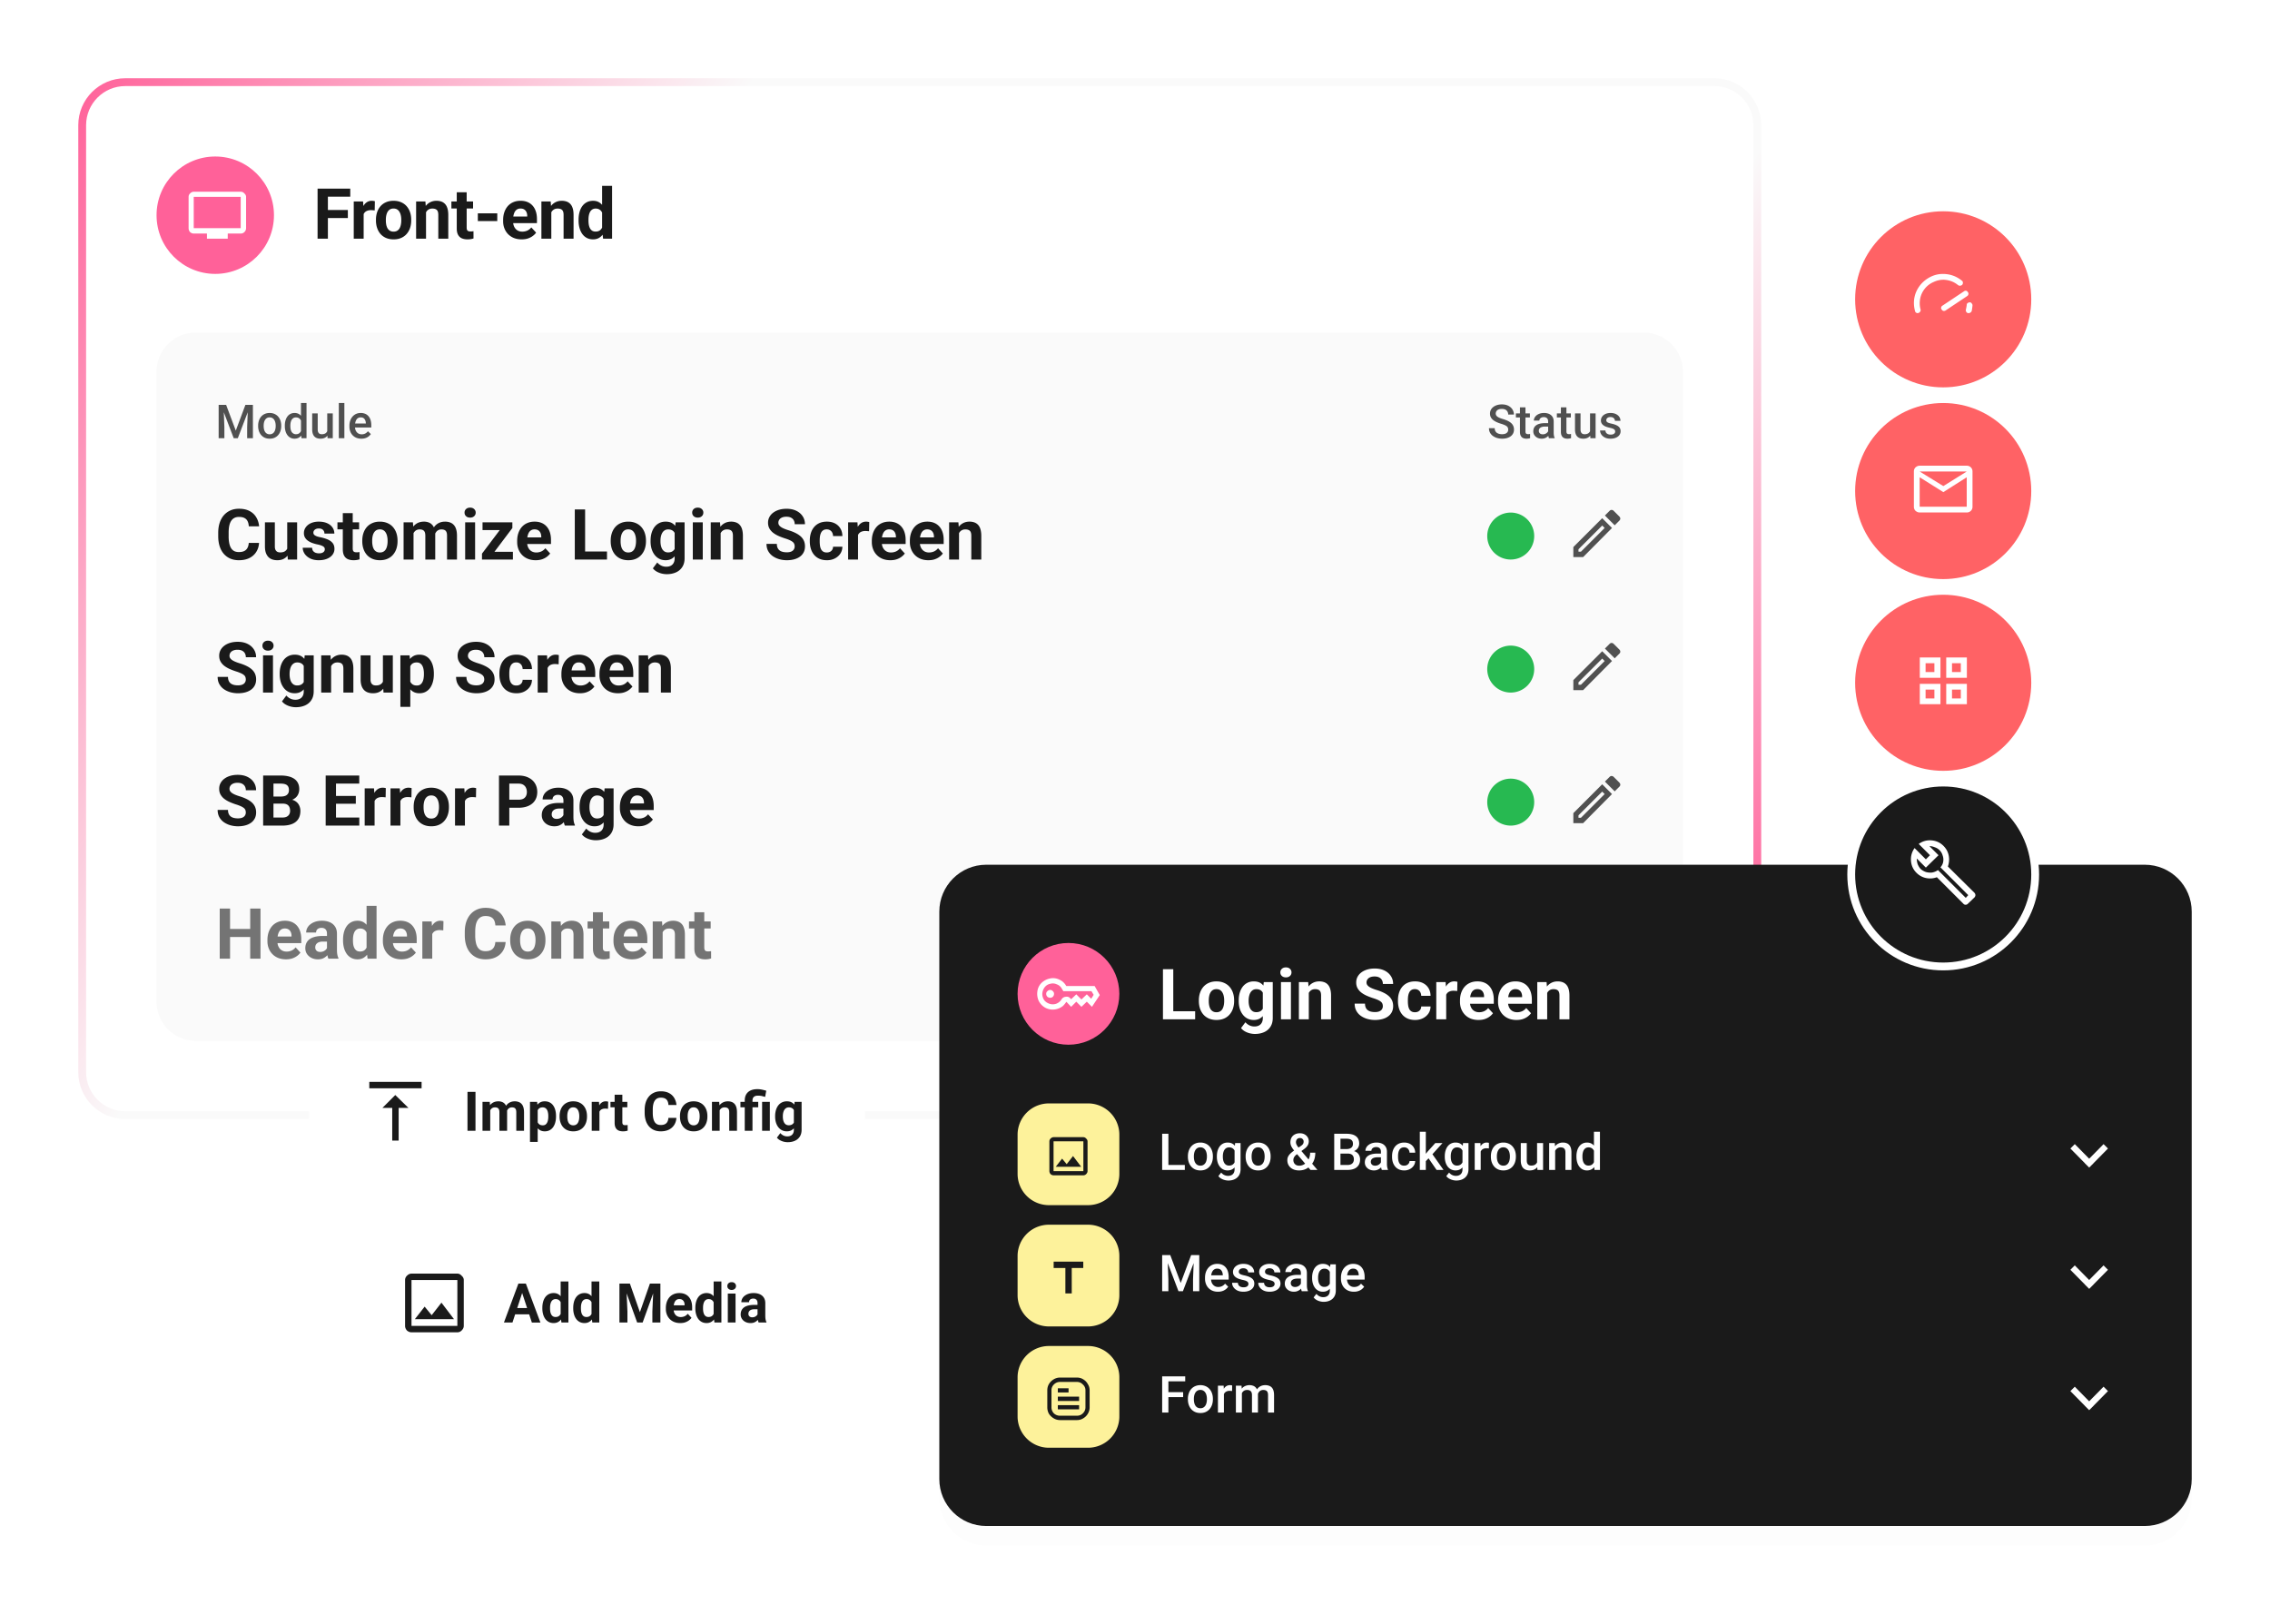 <svg xmlns="http://www.w3.org/2000/svg" width="580" height="415" fill="none" xmlns:v="https://vecta.io/nano"><style><![CDATA[.B{fill:#fff}.C{fill:#1a1a1a}.D{fill:#505050}.E{fill:#27b951}.F{fill-opacity:.01}.G{fill:#fdf29b}.H{fill:#ff6265}.I{color-interpolation-filters:sRGB}.J{flood-opacity:0}]]></style><g clip-path="url(#F)"><mask id="A" maskUnits="userSpaceOnUse" x="0" y="0" width="580" height="415"><path d="M580 0H0V415H580V0Z" class="B"/></mask><g mask="url(#A)"><path d="M580 0H0V410H580V0Z" class="B"/><path d="M438 21H32c-6.075 0-11 4.925-11 11v242c0 6.075 4.925 11 11 11h406c6.075 0 11-4.925 11-11V32c0-6.075-4.925-11-11-11z" class="B"/><path d="M438 21H32C25.925 21 21 25.925 21 32V274C21 280.075 25.925 285 32 285H438C444.075 285 449 280.075 449 274V32C449 25.925 444.075 21 438 21Z" stroke="url(#E)" stroke-width="2"/><path d="M55 70c8.284 0 15-6.716 15-15s-6.716-15-15-15-15 6.716-15 15 6.716 15 15 15z" fill="#ff6199"/><path d="M49.5 49h12c.375 0 .688.146.938.438.292.25.438.542.438.875v8c0 .375-.146.708-.437 1a1.27 1.27 0 0 1-.937.375h-3.312V61h-5.312v-1.312H49.5c-.333 0-.646-.125-.937-.375-.25-.292-.375-.625-.375-1v-8c0-.333.125-.625.375-.875.292-.292.604-.437.938-.437zm0 9.313h12v-8h-12v8z" class="B"/><path d="M153.841 58.926V47.5h2.549V61h-2.294l-.255-2.074zm-6.012-2.566v-.185c0-.727.082-1.386.246-1.977.164-.598.404-1.11.721-1.538a3.28 3.28 0 0 1 1.169-.993c.463-.234.99-.351 1.582-.351.557 0 1.043.117 1.459.351.422.234.779.568 1.072 1.002.299.428.539.934.721 1.52a10.59 10.59 0 0 1 .395 1.907v.404a10.23 10.23 0 0 1-.395 1.846 5.5 5.5 0 0 1-.721 1.494c-.293.422-.65.75-1.072.984s-.914.352-1.477.352c-.591 0-1.119-.12-1.582-.36-.457-.24-.843-.577-1.16-1.011-.31-.434-.548-.943-.712-1.529s-.246-1.225-.246-1.916zm2.531-.185v.185a6.53 6.53 0 0 0 .088 1.099c.065.34.167.642.308.905s.334.46.562.606c.235.141.519.211.853.211.433 0 .791-.097 1.072-.29.281-.199.495-.472.642-.817a3.38 3.38 0 0 0 .263-1.195v-1.151c-.017-.369-.07-.7-.158-.993-.082-.299-.205-.554-.369-.765a1.62 1.62 0 0 0-.598-.492c-.234-.117-.512-.176-.835-.176s-.609.076-.843.228c-.235.147-.425.349-.572.606a3.24 3.24 0 0 0-.316.914c-.064.346-.097.721-.097 1.125zm-9.497-2.654V61h-2.531v-9.51h2.373l.158 2.03zm-.369 2.391h-.685c0-.703.09-1.336.272-1.898.182-.568.437-1.052.765-1.45a3.28 3.28 0 0 1 1.169-.923c.457-.217.966-.325 1.529-.325a3.69 3.69 0 0 1 1.222.193 2.34 2.34 0 0 1 .949.615c.269.281.474.653.615 1.116.147.463.22 1.028.22 1.696V61h-2.549v-6.073c0-.422-.059-.75-.176-.984a.99.99 0 0 0-.518-.492c-.223-.1-.498-.149-.827-.149-.339 0-.635.067-.887.202a1.76 1.76 0 0 0-.615.563c-.159.234-.279.51-.361.826a4.05 4.05 0 0 0-.123 1.02zm-7.203 5.264c-.738 0-1.4-.117-1.986-.352a4.36 4.36 0 0 1-1.494-.993c-.405-.422-.715-.911-.932-1.468s-.325-1.16-.325-1.793v-.352c0-.721.102-1.38.307-1.978a4.65 4.65 0 0 1 .879-1.556 3.87 3.87 0 0 1 1.406-1.011c.551-.24 1.172-.36 1.864-.36.674 0 1.271.111 1.793.334a3.51 3.51 0 0 1 1.309.949c.358.41.627.902.809 1.476.182.568.272 1.201.272 1.899v1.055h-7.558V55.34h5.071v-.193c0-.352-.064-.665-.193-.94-.123-.281-.311-.504-.563-.668s-.574-.246-.967-.246c-.334 0-.621.073-.861.22s-.436.352-.589.615c-.146.264-.258.574-.334.932-.07.352-.105.738-.105 1.16v.352c0 .381.052.732.158 1.055a2.47 2.47 0 0 0 .466.835 2.13 2.13 0 0 0 .738.545 2.44 2.44 0 0 0 .993.193c.457 0 .882-.088 1.275-.264a2.76 2.76 0 0 0 1.028-.817l1.23 1.336c-.199.287-.471.563-.817.826-.34.264-.75.48-1.23.65-.481.164-1.029.246-1.644.246zm-6.236-6.662V56.5h-4.966v-1.986h4.966zm-6.184-3.024v1.793h-5.537V51.49h5.537zm-4.166-2.347h2.531v8.991c0 .275.035.486.106.633a.63.63 0 0 0 .334.308c.146.053.331.079.553.079l.422-.018.326-.053.008 1.863a4.74 4.74 0 0 1-.703.167c-.252.041-.53.062-.835.062-.556 0-1.043-.091-1.459-.273a2.01 2.01 0 0 1-.949-.897c-.223-.41-.334-.949-.334-1.617v-9.246zm-7.853 4.378V61h-2.532v-9.51h2.373l.159 2.03zm-.37 2.391h-.685c0-.703.091-1.336.272-1.898.182-.568.437-1.052.765-1.45a3.29 3.29 0 0 1 1.169-.923 3.52 3.52 0 0 1 1.529-.325 3.68 3.68 0 0 1 1.222.193 2.34 2.34 0 0 1 .949.615c.27.281.475.653.615 1.116.147.463.22 1.028.22 1.696V61h-2.549v-6.073c0-.422-.058-.75-.176-.984s-.29-.398-.518-.492c-.223-.1-.498-.149-.826-.149-.34 0-.636.067-.888.202a1.76 1.76 0 0 0-.615.563c-.158.234-.278.51-.361.826s-.123.656-.123 1.02zm-12.423.43v-.185c0-.697.1-1.339.299-1.925a4.44 4.44 0 0 1 .87-1.538 3.92 3.92 0 0 1 1.406-1.011c.557-.246 1.195-.369 1.916-.369s1.362.123 1.925.369a3.88 3.88 0 0 1 1.415 1.011c.381.434.679.946.879 1.538.199.586.298 1.228.298 1.925v.185c0 .691-.099 1.333-.298 1.925a4.51 4.51 0 0 1-.879 1.538 3.9 3.9 0 0 1-1.407 1.011c-.556.24-1.195.36-1.916.36s-1.362-.12-1.924-.36c-.557-.24-1.028-.577-1.415-1.011-.381-.439-.671-.952-.87-1.538-.199-.592-.299-1.233-.299-1.925zm2.531-.185v.185a5.6 5.6 0 0 0 .106 1.116c.07.346.182.65.334.914a1.74 1.74 0 0 0 .615.606c.252.147.559.22.922.22.352 0 .654-.073.906-.22s.454-.349.606-.606c.152-.264.264-.568.334-.914.076-.346.114-.718.114-1.116v-.185c0-.387-.038-.75-.114-1.09a2.85 2.85 0 0 0-.343-.914 1.7 1.7 0 0 0-.606-.633c-.252-.152-.557-.228-.914-.228s-.662.076-.914.228a1.8 1.8 0 0 0-.606.633c-.152.264-.264.568-.334.914-.07.34-.106.703-.106 1.09zm-5.674-2.592V61h-2.531v-9.51h2.382l.149 2.074zm2.865-2.136l-.044 2.347-.448-.044-.466-.026c-.357 0-.668.047-.932.141-.258.088-.475.22-.65.395a1.73 1.73 0 0 0-.387.642c-.082.252-.129.539-.141.861l-.51-.158c0-.615.062-1.181.185-1.696.123-.521.302-.976.536-1.362.24-.387.533-.685.879-.896a2.23 2.23 0 0 1 1.186-.316 2.73 2.73 0 0 1 .431.035c.147.018.267.044.36.079zm-12.002-3.226V61h-2.637V48.203h2.637zm5.098 5.467v2.057h-5.818V53.67h5.818zm.615-5.467v2.066h-6.434v-2.065h6.434z" class="C"/><path d="M420 85H50c-5.523 0-10 4.477-10 10v161c0 5.523 4.477 10 10 10h370a10 10 0 0 0 10-10V95c0-5.523-4.477-10-10-10z" fill="#fafafa"/><path d="M92.33 112.117a3.39 3.39 0 0 1-1.272-.228 2.81 2.81 0 0 1-.961-.651 2.88 2.88 0 0 1-.604-.978 3.43 3.43 0 0 1-.211-1.213v-.235a3.96 3.96 0 0 1 .217-1.347 3.05 3.05 0 0 1 .603-1.031 2.61 2.61 0 0 1 .914-.663c.351-.153.732-.228 1.143-.228a2.89 2.89 0 0 1 1.189.228 2.25 2.25 0 0 1 .844.645c.223.277.395.6.504.979s.17.796.17 1.253v.604h-4.898v-1.014h3.504v-.111c-.008-.254-.059-.492-.152-.715s-.228-.402-.416-.539-.437-.205-.75-.205a1.28 1.28 0 0 0-.627.152 1.25 1.25 0 0 0-.451.428c-.121.188-.215.414-.281.68a3.81 3.81 0 0 0-.094.884v.235c0 .277.037.535.111.773a1.85 1.85 0 0 0 .34.616 1.63 1.63 0 0 0 .539.416c.211.097.451.146.721.146a1.95 1.95 0 0 0 .908-.205c.265-.137.496-.33.691-.58l.744.721c-.137.199-.314.39-.533.574a2.57 2.57 0 0 1-.803.439c-.317.113-.676.17-1.09.17zM87.988 103v9H86.57v-9h1.418zm-4.377 7.506v-4.846h1.418V112h-1.336l-.082-1.494zm.199-1.318l.475-.012a4.66 4.66 0 0 1-.141 1.178c-.094.355-.238.666-.434.931a2.02 2.02 0 0 1-.75.615c-.305.145-.67.217-1.096.217-.309 0-.592-.045-.85-.135a1.74 1.74 0 0 1-.668-.416c-.188-.188-.326-.431-.428-.732s-.152-.66-.152-1.078v-4.096h1.412v4.108c0 .23.027.423.082.58a.95.95 0 0 0 .223.369.79.79 0 0 0 .328.199 1.33 1.33 0 0 0 .398.059c.402 0 .719-.079.949-.235s.4-.375.498-.644.152-.573.152-.908zm-6.908 1.5V103h1.418v9h-1.283l-.135-1.312zm-4.125-1.788v-.123c0-.48.057-.918.17-1.312.113-.399.277-.74.492-1.026a2.17 2.17 0 0 1 .785-.662 2.28 2.28 0 0 1 1.043-.234 2.17 2.17 0 0 1 1.008.223 2.09 2.09 0 0 1 .738.638 3.32 3.32 0 0 1 .486.985 6.46 6.46 0 0 1 .258 1.265v.393a6.34 6.34 0 0 1-.258 1.242c-.121.375-.283.699-.486.973a2.1 2.1 0 0 1-.744.633c-.293.149-.627.222-1.014.222s-.729-.08-1.037-.24a2.29 2.29 0 0 1-.779-.674c-.215-.289-.379-.629-.492-1.019a4.64 4.64 0 0 1-.17-1.284zm1.412-.123v.123a4.05 4.05 0 0 0 .076.809 2.22 2.22 0 0 0 .252.662 1.29 1.29 0 0 0 1.095.604c.32 0 .584-.071.791-.211a1.44 1.44 0 0 0 .486-.569 2.64 2.64 0 0 0 .246-.808v-1.061c-.023-.23-.072-.445-.147-.644s-.166-.373-.287-.522a1.21 1.21 0 0 0-.451-.351c-.176-.086-.385-.129-.627-.129-.258 0-.477.054-.656.164a1.33 1.33 0 0 0-.445.451c-.113.191-.197.414-.252.668a3.86 3.86 0 0 0-.082.814zm-8.232.123v-.134a3.93 3.93 0 0 1 .199-1.272c.133-.394.324-.736.574-1.025a2.59 2.59 0 0 1 .926-.68c.367-.164.781-.246 1.242-.246s.879.082 1.242.246.678.387.932.68a2.97 2.97 0 0 1 .58 1.025c.133.391.199.815.199 1.272v.134c0 .457-.066.881-.199 1.272a3.04 3.04 0 0 1-.58 1.025 2.69 2.69 0 0 1-.926.68c-.363.16-.775.24-1.236.24s-.881-.08-1.248-.24a2.69 2.69 0 0 1-.926-.68 3.05 3.05 0 0 1-.58-1.025 3.93 3.93 0 0 1-.199-1.272zm1.412-.134v.134c0 .286.029.555.088.809a2.05 2.05 0 0 0 .275.668 1.36 1.36 0 0 0 .481.451c.195.11.428.164.697.164a1.34 1.34 0 0 0 .68-.164 1.36 1.36 0 0 0 .481-.451 2.05 2.05 0 0 0 .275-.668c.063-.254.094-.523.094-.809v-.134a3.25 3.25 0 0 0-.094-.797 2.18 2.18 0 0 0-.281-.674c-.129-.195-.285-.348-.48-.457s-.42-.17-.686-.17-.496.057-.691.17a1.36 1.36 0 0 0-.475.457 2.11 2.11 0 0 0-.275.674 3.48 3.48 0 0 0-.088.797zm-10.904-5.297h1.313l2.467 6.58 2.461-6.58h1.313L60.76 112h-1.043l-3.252-8.531zm-.598 0h1.248l.217 5.695V112h-1.465v-8.531zm7.5 0h1.254V112H63.15v-2.836l.217-5.695zm349.322 6.814c0-.14-.035-.267-.105-.381s-.205-.222-.404-.316-.485-.18-.868-.258c-.335-.074-.644-.162-.925-.264a2.92 2.92 0 0 1-.715-.38 1.61 1.61 0 0 1-.463-.528c-.109-.203-.164-.437-.164-.703a1.64 1.64 0 0 1 .17-.732 1.85 1.85 0 0 1 .486-.61c.211-.175.467-.314.768-.416a3.22 3.22 0 0 1 1.019-.152c.532 0 .987.09 1.366.269s.675.417.878.721a1.79 1.79 0 0 1 .305 1.02h-1.412c0-.168-.043-.324-.129-.469a.94.94 0 0 0-.375-.357c-.168-.094-.379-.141-.633-.141-.242 0-.443.039-.603.117a.83.83 0 0 0-.352.293.75.75 0 0 0-.111.399.69.69 0 0 0 .058.287.68.68 0 0 0 .211.228c.098.067.231.129.399.188s.387.115.644.17c.485.101.901.232 1.248.392s.622.36.809.61.281.558.281.937c0 .281-.06.539-.181.773s-.289.432-.516.604a2.6 2.6 0 0 1-.814.393c-.313.093-.665.14-1.055.14-.574 0-1.061-.101-1.459-.305s-.701-.47-.908-.791a1.83 1.83 0 0 1-.305-1.007h1.365c.016.261.088.47.217.627s.297.263.492.334a1.94 1.94 0 0 0 .615.099c.254 0 .467-.033.639-.099a.92.92 0 0 0 .393-.282c.09-.121.134-.257.134-.41zm-6.421.223v-4.846h1.418V112h-1.336l-.082-1.494zm.199-1.318l.474-.012c0 .426-.046.818-.14 1.178s-.239.666-.434.931-.445.467-.75.615-.67.217-1.096.217c-.308 0-.591-.045-.849-.135a1.72 1.72 0 0 1-.668-.416c-.184-.187-.326-.431-.428-.732s-.152-.66-.152-1.078v-4.096h1.412v4.108c0 .23.027.423.082.58a.95.95 0 0 0 .223.369.79.79 0 0 0 .328.199 1.33 1.33 0 0 0 .398.059c.403 0 .719-.079.949-.235a1.29 1.29 0 0 0 .498-.644c.102-.27.153-.573.153-.908zm-5.104-3.528v1.031h-3.574v-1.031h3.574zm-2.543-1.553h1.412v6.141c0 .195.028.346.082.451a.41.41 0 0 0 .241.205 1.09 1.09 0 0 0 .357.053c.098 0 .192-.006.281-.018l.217-.035.006 1.078a3.36 3.36 0 0 1-.41.094c-.152.028-.328.041-.527.041-.325 0-.612-.056-.862-.17s-.445-.306-.586-.568-.211-.609-.211-1.043v-6.229zm-3.258 6.622v-3.024c0-.226-.041-.422-.123-.586s-.207-.291-.375-.381-.371-.134-.621-.134c-.23 0-.429.039-.597.117s-.299.183-.393.316a.76.76 0 0 0-.141.451h-1.406c0-.25.061-.492.182-.726s.297-.444.527-.627.506-.328.826-.434.68-.158 1.079-.158a3.14 3.14 0 0 1 1.265.24c.371.16.662.403.873.727s.322.722.322 1.207v2.818a4.69 4.69 0 0 0 .059.779 2.52 2.52 0 0 0 .182.592V112h-1.448a2.52 2.52 0 0 1-.158-.58 4.76 4.76 0 0 1-.053-.691zm.206-2.584l.011.873h-1.013c-.262 0-.493.025-.692.076a1.42 1.42 0 0 0-.498.211c-.133.093-.232.207-.299.34s-.099.283-.099.451a.94.94 0 0 0 .117.463.82.82 0 0 0 .34.322c.152.078.336.117.551.117.289 0 .541-.059.755-.176a1.55 1.55 0 0 0 .516-.439c.125-.176.191-.342.199-.498l.457.627c-.047.16-.127.332-.24.515a2.5 2.5 0 0 1-.445.528 2.21 2.21 0 0 1-.651.404c-.25.105-.539.158-.867.158-.414 0-.783-.082-1.107-.246a1.97 1.97 0 0 1-.762-.674c-.184-.285-.275-.607-.275-.967 0-.335.062-.632.187-.89a1.74 1.74 0 0 1 .563-.656c.25-.176.554-.309.914-.399a5.07 5.07 0 0 1 1.23-.14h1.108zm-4.87-2.485v1.031h-3.574v-1.031h3.574zm-2.543-1.553h1.413v6.141c0 .195.027.346.082.451a.41.41 0 0 0 .24.205 1.1 1.1 0 0 0 .357.053c.098 0 .192-.006.282-.018l.216-.035.006 1.078a3.36 3.36 0 0 1-.41.094c-.152.028-.328.041-.527.041-.325 0-.612-.056-.862-.17s-.445-.306-.586-.568-.211-.609-.211-1.043v-6.229zm-3 5.696a1.25 1.25 0 0 0-.082-.469c-.05-.137-.142-.262-.275-.375s-.32-.223-.562-.328a7.33 7.33 0 0 0-.915-.334 10.24 10.24 0 0 1-1.125-.416c-.339-.156-.636-.336-.89-.539a2.27 2.27 0 0 1-.592-.709c-.141-.265-.211-.58-.211-.932 0-.347.072-.664.217-.949a2.17 2.17 0 0 1 .627-.738 3.01 3.01 0 0 1 .967-.487c.371-.117.781-.175 1.23-.175.633 0 1.178.117 1.635.351s.814.549 1.06.943.375.831.375 1.307h-1.459a1.49 1.49 0 0 0-.181-.744 1.23 1.23 0 0 0-.539-.516c-.239-.125-.541-.187-.908-.187-.348 0-.637.053-.868.158s-.402.248-.515.428a1.11 1.11 0 0 0-.17.609.89.89 0 0 0 .111.44c.074.129.188.25.34.363a2.77 2.77 0 0 0 .574.31 7.19 7.19 0 0 0 .815.282c.472.14.884.297 1.236.468s.645.36.879.575a2.13 2.13 0 0 1 .527.732 2.29 2.29 0 0 1 .176.92 2.14 2.14 0 0 1-.217.973c-.144.285-.351.529-.621.732s-.586.354-.961.463-.785.158-1.242.158a4.58 4.58 0 0 1-1.213-.164c-.394-.109-.754-.275-1.078-.498s-.582-.508-.773-.844-.288-.736-.288-1.189h1.471c0 .277.047.514.141.709a1.3 1.3 0 0 0 .404.48c.172.121.371.211.598.27a3.01 3.01 0 0 0 .738.088c.344 0 .631-.049.861-.147s.41-.234.528-.41.175-.379.175-.609z" class="D"/><path d="M245.037 135.521V143h-2.531v-9.51h2.373l.158 2.031zm-.369 2.39h-.686c0-.703.091-1.336.273-1.898.182-.569.436-1.052.765-1.451s.717-.711 1.168-.922c.458-.217.967-.326 1.53-.326a3.68 3.68 0 0 1 1.221.194 2.34 2.34 0 0 1 .95.615c.269.281.474.653.615 1.116s.22 1.029.22 1.697V143h-2.549v-6.073c0-.422-.059-.75-.176-.985s-.29-.398-.519-.492c-.222-.099-.498-.149-.826-.149-.34 0-.635.067-.887.202a1.77 1.77 0 0 0-.616.562c-.158.235-.278.51-.36.827s-.123.656-.123 1.019zm-7.453 5.265c-.738 0-1.401-.117-1.986-.352s-1.084-.571-1.495-.993a4.42 4.42 0 0 1-.931-1.468c-.217-.562-.325-1.16-.325-1.793v-.351c0-.721.102-1.38.307-1.978s.498-1.116.879-1.555a3.86 3.86 0 0 1 1.406-1.011c.551-.24 1.172-.361 1.864-.361.673 0 1.271.112 1.793.334a3.5 3.5 0 0 1 1.309.95c.358.41.627.902.809 1.476.181.569.272 1.201.272 1.899v1.054h-7.558v-1.687h5.071v-.194c0-.351-.065-.665-.193-.94a1.5 1.5 0 0 0-.563-.668c-.252-.164-.574-.246-.967-.246-.334 0-.621.073-.861.22a1.69 1.69 0 0 0-.589.615c-.146.264-.258.574-.334.932-.07.351-.105.738-.105 1.16v.351c0 .381.052.733.158 1.055s.266.601.466.835a2.13 2.13 0 0 0 .738.545 2.44 2.44 0 0 0 .993.193 3.09 3.09 0 0 0 1.274-.263c.399-.182.742-.455 1.029-.818l1.23 1.336c-.199.287-.471.563-.817.826-.34.264-.75.481-1.231.651-.48.164-1.028.246-1.643.246zm-9.721 0c-.738 0-1.4-.117-1.986-.352s-1.084-.571-1.494-.993-.715-.911-.932-1.468c-.217-.562-.325-1.16-.325-1.793v-.351c0-.721.102-1.38.307-1.978s.498-1.116.879-1.555c.387-.44.856-.777 1.407-1.011.55-.24 1.171-.361 1.863-.361.674 0 1.271.112 1.793.334a3.5 3.5 0 0 1 1.309.95c.358.41.627.902.809 1.476.182.569.272 1.201.272 1.899v1.054h-7.558v-1.687h5.071v-.194a2.19 2.19 0 0 0-.193-.94c-.123-.281-.311-.504-.563-.668s-.574-.246-.966-.246a1.62 1.62 0 0 0-.862.22 1.7 1.7 0 0 0-.589.615 3.39 3.39 0 0 0-.334.932c-.07.351-.105.738-.105 1.16v.351c0 .381.053.733.158 1.055.111.322.267.601.466.835a2.13 2.13 0 0 0 .738.545 2.44 2.44 0 0 0 .993.193 3.1 3.1 0 0 0 1.275-.263 2.77 2.77 0 0 0 1.028-.818l1.231 1.336c-.2.287-.472.563-.818.826-.34.264-.75.481-1.23.651-.481.164-1.029.246-1.644.246zm-8.262-7.612V143h-2.531v-9.51h2.382l.149 2.074zm2.866-2.135l-.044 2.346-.449-.044-.465-.026c-.358 0-.668.047-.932.141a1.65 1.65 0 0 0-.65.395 1.73 1.73 0 0 0-.387.642c-.082.252-.129.539-.141.861l-.509-.158c0-.615.061-1.181.184-1.696.123-.522.302-.976.536-1.363.24-.386.533-.685.879-.896s.741-.317 1.187-.317c.14 0 .284.012.43.036.147.017.267.044.361.079zm-10.855 7.769c.311 0 .586-.058.826-.176a1.37 1.37 0 0 0 .563-.509 1.5 1.5 0 0 0 .22-.783h2.381c-.005.668-.184 1.263-.536 1.785-.351.515-.823.923-1.415 1.221s-1.254.44-1.986.44c-.738 0-1.383-.123-1.934-.369-.545-.246-.999-.586-1.362-1.02a4.41 4.41 0 0 1-.817-1.529c-.182-.586-.273-1.213-.273-1.881v-.255c0-.674.091-1.301.273-1.881.181-.586.454-1.095.817-1.529a3.72 3.72 0 0 1 1.362-1.028c.545-.246 1.184-.37 1.916-.37.78 0 1.462.15 2.048.449.592.299 1.055.726 1.389 1.283.34.551.513 1.204.518 1.96h-2.381c-.006-.317-.074-.604-.203-.861-.123-.258-.304-.463-.545-.616-.234-.158-.524-.237-.87-.237-.369 0-.671.079-.905.237a1.56 1.56 0 0 0-.545.633c-.129.264-.22.566-.272.905s-.071.686-.071 1.055v.255c0 .369.024.724.071 1.063a2.99 2.99 0 0 0 .263.906c.135.263.32.471.554.624s.539.228.914.228zm-8.2-1.547c0-.228-.035-.433-.105-.615s-.188-.357-.37-.51-.436-.313-.764-.465-.753-.311-1.275-.475a16.06 16.06 0 0 1-1.652-.633c-.516-.234-.973-.507-1.371-.817-.393-.317-.703-.683-.932-1.099-.222-.416-.334-.899-.334-1.45 0-.533.117-1.017.352-1.45a3.32 3.32 0 0 1 .984-1.125c.422-.317.92-.56 1.494-.73.58-.17 1.216-.255 1.908-.255.943 0 1.766.17 2.469.51s1.248.806 1.635 1.398c.393.591.589 1.268.589 2.03h-2.619a1.97 1.97 0 0 0-.238-.985c-.152-.287-.386-.512-.703-.676-.31-.164-.703-.246-1.177-.246-.457 0-.838.07-1.143.211-.305.134-.533.319-.686.553s-.228.487-.228.774a1.13 1.13 0 0 0 .158.589c.111.175.276.339.492.492s.484.296.8.43a11.57 11.57 0 0 0 1.099.396c.697.211 1.309.448 1.837.712s.978.559 1.336.888a3.29 3.29 0 0 1 .808 1.116c.181.416.273.887.273 1.415 0 .556-.109 1.054-.326 1.494a3.07 3.07 0 0 1-.94 1.116c-.41.305-.899.536-1.468.694s-1.204.238-1.907.238c-.633 0-1.257-.082-1.872-.246a5.69 5.69 0 0 1-1.679-.765 3.85 3.85 0 0 1-1.195-1.301c-.299-.527-.448-1.151-.448-1.872h2.645c0 .399.062.736.185 1.011s.296.498.518.668c.229.17.498.293.809.369s.662.114 1.037.114c.457 0 .832-.064 1.125-.193.299-.129.519-.308.659-.536a1.4 1.4 0 0 0 .22-.774zm-18.914-4.13V143h-2.531v-9.51h2.373l.158 2.031zm-.369 2.39h-.686c0-.703.091-1.336.273-1.898.181-.569.436-1.052.764-1.451s.718-.711 1.169-.922c.457-.217.967-.326 1.53-.326a3.68 3.68 0 0 1 1.221.194c.369.129.686.334.949.615.27.281.475.653.616 1.116s.219 1.029.219 1.697V143h-2.548v-6.073c0-.422-.059-.75-.176-.985s-.29-.398-.519-.492c-.222-.099-.498-.149-.826-.149-.34 0-.636.067-.888.202-.246.135-.451.322-.615.562-.158.235-.278.51-.36.827s-.123.656-.123 1.019z" class="C"/><use href="#G" class="C"/><path d="M172.624 133.49h2.294v9.194c0 .867-.193 1.602-.58 2.206-.381.609-.914 1.069-1.6 1.38s-1.482.474-2.39.474a5.52 5.52 0 0 1-1.266-.158 5.13 5.13 0 0 1-1.266-.492 3.36 3.36 0 0 1-1.002-.844l1.117-1.494c.293.34.632.603 1.019.791.387.193.815.29 1.283.29.457 0 .844-.085 1.161-.255a1.69 1.69 0 0 0 .729-.729c.17-.317.255-.701.255-1.152v-7.013l.246-2.198zm-6.398 4.869v-.184c0-.727.087-1.386.263-1.978.182-.597.437-1.11.765-1.538.334-.428.738-.759 1.213-.993s1.011-.352 1.608-.352c.633 0 1.163.118 1.591.352s.779.568 1.055 1.002c.275.428.489.935.641 1.52.159.581.282 1.216.369 1.908v.404c-.087.662-.219 1.277-.395 1.846s-.407 1.066-.694 1.494c-.288.422-.645.75-1.073.984-.422.235-.925.352-1.511.352s-1.117-.12-1.591-.361-.87-.577-1.204-1.01-.592-.944-.774-1.53c-.176-.586-.263-1.224-.263-1.916zm2.531-.184v.184a5.03 5.03 0 0 0 .114 1.099c.076.34.193.642.352.905a1.88 1.88 0 0 0 .606.607 1.73 1.73 0 0 0 .87.211c.463 0 .841-.097 1.134-.29.293-.2.513-.472.659-.818a3.49 3.49 0 0 0 .255-1.195v-1.151c-.012-.37-.061-.701-.149-.994s-.211-.553-.369-.764a1.6 1.6 0 0 0-.616-.492c-.252-.118-.551-.176-.896-.176-.334 0-.624.076-.87.228s-.443.349-.607.607c-.158.258-.278.562-.36.914-.082.346-.123.721-.123 1.125zm-12.718.167v-.185c0-.697.1-1.339.299-1.925s.489-1.104.87-1.538.85-.77 1.406-1.01c.557-.246 1.196-.37 1.916-.37s1.363.124 1.925.37a3.88 3.88 0 0 1 1.415 1.01c.387.434.68.947.879 1.538s.299 1.228.299 1.925v.185c0 .691-.1 1.333-.299 1.925-.199.586-.492 1.098-.879 1.538a3.9 3.9 0 0 1-1.406 1.01c-.557.241-1.195.361-1.916.361s-1.362-.12-1.925-.361c-.557-.24-1.028-.577-1.415-1.01a4.56 4.56 0 0 1-.87-1.538c-.199-.592-.299-1.234-.299-1.925zm2.531-.185v.185a5.55 5.55 0 0 0 .106 1.116 2.99 2.99 0 0 0 .334.914c.158.258.363.46.615.607s.56.219.923.219c.351 0 .653-.073.905-.219a1.68 1.68 0 0 0 .607-.607c.152-.264.263-.568.334-.914s.114-.718.114-1.116v-.185c0-.386-.038-.75-.114-1.09s-.185-.65-.343-.914c-.153-.269-.355-.48-.607-.632s-.556-.229-.914-.229-.662.076-.914.229c-.246.152-.448.363-.606.632a3 3 0 0 0-.334.914c-.071.34-.106.704-.106 1.09zm-3.48 2.786V143h-6.443v-2.057h6.443zm-5.59-10.74V143h-2.637v-12.797h2.637zm-12.621 12.973c-.738 0-1.4-.117-1.986-.352s-1.084-.571-1.495-.993a4.42 4.42 0 0 1-.931-1.468c-.217-.562-.325-1.16-.325-1.793v-.351c0-.721.102-1.38.307-1.978s.498-1.116.879-1.555a3.86 3.86 0 0 1 1.406-1.011c.551-.24 1.172-.361 1.864-.361.673 0 1.271.112 1.793.334a3.5 3.5 0 0 1 1.309.95c.358.41.627.902.809 1.476.181.569.272 1.201.272 1.899v1.054h-7.558v-1.687h5.071v-.194c0-.351-.065-.665-.193-.94-.123-.281-.311-.504-.563-.668s-.574-.246-.967-.246c-.334 0-.621.073-.861.22a1.69 1.69 0 0 0-.589.615c-.146.264-.258.574-.334.932-.07.351-.105.738-.105 1.16v.351c0 .381.052.733.158 1.055a2.46 2.46 0 0 0 .466.835 2.13 2.13 0 0 0 .738.545 2.44 2.44 0 0 0 .993.193 3.1 3.1 0 0 0 1.275-.263 2.77 2.77 0 0 0 1.028-.818l1.23 1.336c-.199.287-.471.563-.817.826-.34.264-.75.481-1.231.651-.48.164-1.028.246-1.643.246zm-5.827-2.154V143h-7.225v-1.978h7.225zm-.141-6.073L124.847 143h-1.697v-1.503l6.038-8.007h1.723v1.459zm-.896-1.459v1.987h-6.724v-1.987h6.724zm-8.622 0V143h-2.54v-9.51h2.54zm-2.699-2.478c0-.369.129-.674.387-.914s.604-.361 1.037-.361.771.12 1.028.361a1.18 1.18 0 0 1 .396.914 1.18 1.18 0 0 1-.396.914c-.257.24-.6.36-1.028.36s-.779-.12-1.037-.36-.387-.545-.387-.914zm-13.034 4.447V143h-2.54v-9.51h2.382l.158 1.969zm-.351 2.452h-.704c0-.662.08-1.271.238-1.828.164-.562.401-1.049.712-1.459a3.27 3.27 0 0 1 1.169-.967c.463-.228.999-.343 1.608-.343a3.34 3.34 0 0 1 1.16.194c.352.123.654.319.905.589.258.263.457.609.598 1.037.141.422.211.928.211 1.52V143h-2.531v-6.064c0-.434-.059-.768-.176-1.002a1 1 0 0 0-.501-.493 1.89 1.89 0 0 0-.765-.14c-.328 0-.615.067-.861.202-.24.135-.439.322-.598.562a2.52 2.52 0 0 0-.351.827 4.35 4.35 0 0 0-.114 1.019zm5.66-.29l-.906.114a6.29 6.29 0 0 1 .229-1.731 4.39 4.39 0 0 1 .694-1.406c.311-.405.695-.718 1.152-.941s.984-.343 1.582-.343c.457 0 .873.068 1.248.203.375.129.694.337.958.624.269.281.474.65.615 1.107.147.457.22 1.017.22 1.679V143h-2.54v-6.073c0-.44-.059-.774-.176-1.002-.111-.235-.275-.396-.492-.484-.211-.093-.463-.14-.756-.14-.305 0-.571.061-.8.184a1.6 1.6 0 0 0-.571.493 2.23 2.23 0 0 0-.343.738c-.076.275-.114.577-.114.905zm-18.404.721v-.185c0-.697.1-1.339.299-1.925s.489-1.104.87-1.538.85-.77 1.406-1.01c.557-.246 1.195-.37 1.916-.37s1.362.124 1.925.37a3.88 3.88 0 0 1 1.415 1.01c.381.433.679.947.878 1.538s.299 1.228.299 1.925v.185a5.98 5.98 0 0 1-.299 1.925c-.199.586-.492 1.098-.878 1.538-.381.433-.85.77-1.407 1.01s-1.195.361-1.916.361-1.362-.12-1.925-.361c-.557-.24-1.028-.577-1.415-1.01a4.56 4.56 0 0 1-.87-1.538c-.199-.592-.299-1.234-.299-1.925zm2.531-.185v.185a5.55 5.55 0 0 0 .106 1.116c.071.346.182.65.334.914.158.258.363.46.615.607s.56.219.923.219c.352 0 .653-.073.905-.219s.454-.349.606-.607c.152-.264.264-.568.334-.914.076-.346.114-.718.114-1.116v-.185a4.98 4.98 0 0 0-.114-1.09 2.86 2.86 0 0 0-.343-.914 1.7 1.7 0 0 0-.606-.632c-.252-.153-.557-.229-.914-.229s-.662.076-.914.229c-.246.152-.448.363-.606.632-.152.264-.264.569-.334.914a5.44 5.44 0 0 0-.106 1.09zm-3.34-4.667v1.793h-5.537v-1.793h5.537zm-4.166-2.346h2.531v8.991c0 .275.035.486.106.633a.63.63 0 0 0 .334.307c.146.053.331.079.554.079l.422-.017.325-.053.009 1.863a4.67 4.67 0 0 1-.703.167c-.252.041-.53.062-.835.062-.557 0-1.043-.091-1.459-.273-.41-.187-.727-.486-.949-.896s-.334-.949-.334-1.617v-9.246zm-4.597 9.228a.82.82 0 0 0-.158-.492c-.105-.147-.302-.281-.589-.404-.281-.129-.689-.247-1.222-.352a9.49 9.49 0 0 1-1.345-.395 4.72 4.72 0 0 1-1.072-.589 2.56 2.56 0 0 1-.703-.809c-.17-.311-.255-.677-.255-1.081 0-.398.085-.773.255-1.125a2.91 2.91 0 0 1 .747-.932 3.54 3.54 0 0 1 1.195-.641c.475-.158 1.008-.238 1.6-.238.826 0 1.535.132 2.127.396.598.264 1.055.627 1.371 1.09.322.457.483.978.483 1.564h-2.531c0-.246-.053-.466-.158-.659a1.05 1.05 0 0 0-.475-.466c-.211-.117-.486-.176-.826-.176-.281 0-.524.05-.73.15a1.12 1.12 0 0 0-.475.387.93.93 0 0 0-.158.527.87.87 0 0 0 .088.395.95.95 0 0 0 .308.308c.141.094.322.182.545.264a6.91 6.91 0 0 0 .844.211c.686.14 1.298.325 1.837.553s.967.528 1.283.914.475.882.475 1.503a2.43 2.43 0 0 1-.281 1.161c-.187.351-.457.659-.809.922s-.773.46-1.266.607c-.486.14-1.034.211-1.644.211-.885 0-1.635-.158-2.25-.475-.609-.316-1.072-.718-1.389-1.204-.311-.492-.466-.996-.466-1.512h2.399c.012.346.1.624.264.835.17.211.384.364.642.457a2.52 2.52 0 0 0 .853.141c.328 0 .601-.044.817-.132.217-.094.381-.217.492-.369a.89.89 0 0 0 .176-.545zm-9.606.352v-7.234h2.531V143h-2.382l-.149-2.276zm.281-1.952l.747-.017c0 .633-.073 1.222-.22 1.766s-.366 1.008-.659 1.407a3.09 3.09 0 0 1-1.107.923c-.445.216-.97.325-1.573.325-.463 0-.891-.065-1.283-.194a2.59 2.59 0 0 1-1.002-.624c-.275-.287-.492-.653-.65-1.098-.152-.451-.228-.993-.228-1.626v-6.144h2.531v6.161a2.27 2.27 0 0 0 .097.712 1.27 1.27 0 0 0 .29.475c.123.123.267.211.431.264.17.052.357.079.563.079.521 0 .932-.106 1.23-.317a1.67 1.67 0 0 0 .642-.861 3.71 3.71 0 0 0 .193-1.231zm-10.107-.017h2.628c-.053.861-.29 1.626-.712 2.294-.416.668-.999 1.189-1.749 1.564-.744.375-1.641.563-2.689.563-.82 0-1.556-.141-2.206-.422a4.69 4.69 0 0 1-1.67-1.231c-.457-.533-.806-1.177-1.046-1.933s-.36-1.603-.36-2.54v-.888c0-.937.123-1.784.369-2.54.252-.762.609-1.409 1.072-1.942a4.77 4.77 0 0 1 1.679-1.231c.65-.287 1.377-.43 2.18-.43 1.066 0 1.966.193 2.698.58.738.386 1.31.92 1.714 1.599.41.68.656 1.453.738 2.321H63.57c-.029-.516-.132-.953-.308-1.31a1.74 1.74 0 0 0-.8-.817c-.352-.188-.82-.282-1.406-.282-.44 0-.823.082-1.151.246s-.603.414-.826.748-.39.755-.501 1.265c-.105.504-.158 1.096-.158 1.776v.905a9.15 9.15 0 0 0 .149 1.749c.1.498.252.92.457 1.265a2.13 2.13 0 0 0 .809.774c.334.17.735.255 1.204.255.551 0 1.005-.088 1.362-.264a1.82 1.82 0 0 0 .817-.782c.193-.346.308-.776.343-1.292z" class="C"/><use href="#H" class="E"/><path d="M411.75 130.312c-.167 0-.312.063-.438.188l-1.25 1.25 2.5 2.5 1.25-1.25c.126-.125.188-.271.188-.438 0-.208-.062-.374-.188-.5l-1.562-1.562c-.125-.125-.292-.188-.5-.188zM402 142.375v-2.563l7.375-7.374 2.5 2.5-7.375 7.437H402zm1.938-1.375l6.062-6.062-.625-.626-6.063 6.063V141h.626z" class="D"/><path d="M165.725 169.521V177h-2.532v-9.51h2.373l.159 2.031zm-.37 2.39h-.685c0-.703.091-1.336.272-1.898.182-.569.437-1.052.765-1.451s.718-.711 1.169-.922c.457-.217.967-.326 1.529-.326a3.68 3.68 0 0 1 1.222.194c.369.129.685.334.949.615.27.281.475.653.615 1.116.147.463.22 1.029.22 1.697V177h-2.549v-6.073c0-.422-.058-.75-.175-.985s-.291-.398-.519-.492a2.14 2.14 0 0 0-.826-.149c-.34 0-.636.067-.888.202-.246.135-.451.322-.615.562-.158.235-.278.51-.36.827s-.124.656-.124 1.019zm-7.453 5.265c-.738 0-1.4-.117-1.986-.352s-1.084-.571-1.494-.993a4.42 4.42 0 0 1-.932-1.468c-.217-.562-.325-1.16-.325-1.793v-.351c0-.721.103-1.38.308-1.978s.498-1.116.879-1.555a3.84 3.84 0 0 1 1.406-1.011c.551-.24 1.172-.361 1.863-.361.674 0 1.272.112 1.793.334a3.52 3.52 0 0 1 1.31.95 4.09 4.09 0 0 1 .808 1.476c.182.569.273 1.201.273 1.899v1.054h-7.559v-1.687h5.071v-.194a2.19 2.19 0 0 0-.193-.94 1.5 1.5 0 0 0-.562-.668c-.252-.164-.575-.246-.967-.246-.334 0-.621.073-.862.22a1.69 1.69 0 0 0-.588.615c-.147.264-.258.574-.334.932-.071.351-.106.738-.106 1.16v.351c0 .381.053.733.158 1.055.112.322.267.601.466.835a2.13 2.13 0 0 0 .738.545c.293.129.624.193.994.193.457 0 .881-.088 1.274-.263a2.77 2.77 0 0 0 1.028-.818l1.231 1.336c-.199.287-.472.563-.818.826-.339.264-.75.481-1.23.651-.481.164-1.028.246-1.644.246zm-9.72 0c-.739 0-1.401-.117-1.987-.352s-1.084-.571-1.494-.993a4.4 4.4 0 0 1-.931-1.468c-.217-.562-.326-1.16-.326-1.793v-.351c0-.721.103-1.38.308-1.978s.498-1.116.879-1.555a3.85 3.85 0 0 1 1.406-1.011c.551-.24 1.172-.361 1.863-.361.674 0 1.272.112 1.793.334a3.52 3.52 0 0 1 1.31.95c.357.41.627.902.809 1.476.181.569.272 1.201.272 1.899v1.054h-7.559v-1.687h5.072v-.194a2.19 2.19 0 0 0-.194-.94 1.49 1.49 0 0 0-.562-.668c-.252-.164-.574-.246-.967-.246-.334 0-.621.073-.861.22a1.7 1.7 0 0 0-.589.615c-.152.264-.258.574-.334.932-.07.351-.106.738-.106 1.16v.351c0 .381.053.733.159 1.055s.266.601.465.835c.205.234.452.416.739.545a2.44 2.44 0 0 0 .993.193 3.09 3.09 0 0 0 1.274-.263c.399-.182.741-.455 1.029-.818l1.23 1.336a3.74 3.74 0 0 1-.817.826c-.34.264-.75.481-1.231.651-.48.164-1.028.246-1.643.246zm-8.262-7.612V177h-2.531v-9.51h2.382l.149 2.074zm2.865-2.135l-.044 2.346-.448-.044-.466-.026c-.357 0-.668.047-.931.141-.258.088-.475.219-.651.395a1.73 1.73 0 0 0-.387.642c-.082.252-.129.539-.14.861l-.51-.158c0-.615.062-1.181.185-1.696.123-.522.301-.976.536-1.363a2.63 2.63 0 0 1 .879-.896c.346-.211.741-.317 1.186-.317.141 0 .284.012.431.036.146.017.266.044.36.079zm-10.854 7.769a1.85 1.85 0 0 0 .826-.176c.24-.123.428-.293.562-.509.141-.223.214-.484.22-.783h2.382c-.006.668-.185 1.263-.536 1.785-.352.515-.823.923-1.415 1.221s-1.254.44-1.987.44-1.382-.123-1.933-.369c-.545-.246-.999-.586-1.362-1.02s-.636-.949-.818-1.529c-.182-.586-.272-1.213-.272-1.881v-.255c0-.674.09-1.301.272-1.881.182-.586.454-1.095.818-1.529a3.72 3.72 0 0 1 1.362-1.028c.545-.246 1.183-.37 1.916-.37.779 0 1.462.15 2.048.449a3.34 3.34 0 0 1 1.388 1.283c.34.551.513 1.204.519 1.96h-2.382c-.006-.317-.073-.604-.202-.861-.123-.258-.305-.463-.545-.616-.234-.158-.524-.237-.87-.237-.369 0-.671.079-.905.237a1.52 1.52 0 0 0-.545.633c-.129.264-.22.566-.273.905-.047.334-.07.686-.07 1.055v.255c0 .369.023.724.07 1.063a2.99 2.99 0 0 0 .264.906c.135.263.319.471.554.624s.539.228.914.228zm-8.201-1.547c0-.228-.035-.433-.105-.615-.064-.187-.187-.357-.369-.51s-.437-.313-.765-.465-.753-.311-1.274-.475c-.58-.188-1.131-.398-1.653-.633-.515-.234-.972-.507-1.371-.817a3.69 3.69 0 0 1-.931-1.099c-.223-.416-.334-.899-.334-1.45 0-.533.117-1.017.351-1.45.235-.44.563-.815.985-1.125.422-.317.92-.56 1.494-.73.58-.17 1.216-.255 1.907-.255.943 0 1.767.17 2.47.51s1.248.806 1.635 1.398.588 1.268.588 2.03h-2.619c0-.375-.079-.703-.237-.985-.152-.287-.387-.512-.703-.676s-.703-.246-1.178-.246c-.457 0-.838.07-1.142.211-.305.134-.534.319-.686.553a1.37 1.37 0 0 0-.229.774 1.12 1.12 0 0 0 .159.589c.111.175.275.339.492.492s.483.296.8.43.682.267 1.098.396c.698.211 1.31.448 1.837.712.533.264.979.559 1.336.888a3.32 3.32 0 0 1 .809 1.116c.182.416.272.887.272 1.415 0 .556-.108 1.054-.325 1.494a3.07 3.07 0 0 1-.94 1.116c-.41.305-.9.536-1.468.694s-1.204.238-1.907.238a7.25 7.25 0 0 1-1.873-.246c-.615-.17-1.174-.425-1.678-.765-.498-.34-.897-.773-1.196-1.301s-.448-1.151-.448-1.872h2.646c0 .399.061.736.184 1.011a1.69 1.69 0 0 0 .519.668 2.22 2.22 0 0 0 .808.369 4.45 4.45 0 0 0 1.038.114c.457 0 .832-.064 1.125-.193s.518-.308.659-.536a1.41 1.41 0 0 0 .219-.774zm-18.896-4.333v11.338h-2.531V167.49h2.346l.185 1.828zm6.02 2.822v.184c0 .692-.082 1.333-.246 1.925-.158.592-.392 1.107-.703 1.547-.31.433-.697.773-1.16 1.019-.457.241-.984.361-1.582.361-.58 0-1.084-.117-1.512-.352a3.15 3.15 0 0 1-1.081-.984c-.287-.428-.518-.923-.694-1.486s-.311-1.166-.404-1.81v-.483c.093-.692.228-1.325.404-1.899.176-.58.407-1.081.694-1.503a3.14 3.14 0 0 1 1.073-.993c.427-.234.928-.352 1.503-.352.603 0 1.133.115 1.59.343.463.229.85.557 1.16.985.317.427.554.937.712 1.529.164.592.246 1.248.246 1.969zm-2.54.184v-.184c0-.405-.035-.777-.105-1.117-.064-.345-.17-.647-.316-.905s-.329-.457-.563-.597c-.228-.147-.507-.22-.835-.22-.346 0-.641.055-.888.167-.24.111-.436.272-.588.483s-.267.463-.343.756-.123.624-.141.993v1.222c.029.433.111.823.246 1.169a1.76 1.76 0 0 0 .624.808c.282.2.651.299 1.108.299.334 0 .615-.073.843-.219.229-.153.414-.361.554-.625.147-.263.249-.568.308-.914a6.12 6.12 0 0 0 .096-1.116zm-10.476 2.4v-7.234h2.531V177h-2.382l-.149-2.276zm.281-1.952l.747-.017c0 .633-.073 1.222-.22 1.766s-.366 1.008-.659 1.407a3.09 3.09 0 0 1-1.107.923c-.445.216-.97.325-1.573.325a4.09 4.09 0 0 1-1.283-.194 2.59 2.59 0 0 1-1.002-.624c-.275-.287-.492-.653-.65-1.098-.152-.451-.228-.993-.228-1.626v-6.144h2.531v6.161a2.27 2.27 0 0 0 .097.712c.07.194.167.352.29.475s.267.211.431.264c.17.052.357.079.563.079.521 0 .932-.106 1.23-.317a1.67 1.67 0 0 0 .642-.861 3.71 3.71 0 0 0 .193-1.231zm-13.517-3.251V177H82.07v-9.51h2.373l.158 2.031zm-.369 2.39h-.686c0-.703.091-1.336.272-1.898.182-.569.437-1.052.765-1.451s.718-.711 1.169-.922c.457-.217.967-.326 1.529-.326.445 0 .853.065 1.222.194a2.34 2.34 0 0 1 .949.615c.27.281.475.653.615 1.116.146.463.22 1.029.22 1.697V177h-2.549v-6.073c0-.422-.059-.75-.176-.985a.99.99 0 0 0-.519-.492c-.223-.099-.498-.149-.826-.149-.34 0-.636.067-.888.202-.246.135-.451.322-.615.562a2.66 2.66 0 0 0-.36.827c-.082.316-.123.656-.123 1.019zm-6.373-4.421h2.294v9.194c0 .867-.193 1.602-.58 2.206-.381.609-.914 1.069-1.6 1.38s-1.482.474-2.391.474c-.398 0-.82-.053-1.266-.158a5.11 5.11 0 0 1-1.266-.492 3.36 3.36 0 0 1-1.002-.844l1.116-1.494a3.16 3.16 0 0 0 1.019.791c.387.193.815.29 1.283.29.457 0 .844-.085 1.16-.255.316-.164.56-.407.729-.729s.255-.701.255-1.152v-7.013l.246-2.198zm-6.398 4.869v-.184c0-.727.088-1.386.264-1.978.182-.597.436-1.11.765-1.538a3.47 3.47 0 0 1 1.213-.993c.475-.234 1.011-.352 1.608-.352.633 0 1.163.118 1.591.352s.779.568 1.055 1.002c.275.428.489.935.642 1.52a13.97 13.97 0 0 1 .369 1.908v.404a11.29 11.29 0 0 1-.395 1.846 5.68 5.68 0 0 1-.694 1.494 3.06 3.06 0 0 1-1.072.984c-.422.235-.926.352-1.512.352s-1.116-.12-1.591-.361c-.469-.24-.87-.577-1.204-1.01a4.8 4.8 0 0 1-.773-1.53 6.64 6.64 0 0 1-.264-1.916zm2.531-.184v.184a5.03 5.03 0 0 0 .114 1.099c.076.34.193.642.352.905a1.88 1.88 0 0 0 .606.607 1.73 1.73 0 0 0 .87.211c.463 0 .841-.097 1.134-.29.293-.2.513-.472.659-.818s.231-.744.255-1.195v-1.151c-.012-.37-.062-.701-.149-.994s-.211-.553-.369-.764a1.59 1.59 0 0 0-.615-.492c-.252-.118-.551-.176-.896-.176-.334 0-.624.076-.87.228a1.88 1.88 0 0 0-.606.607c-.158.258-.278.562-.36.914-.082.346-.123.721-.123 1.125zm-4.245-4.685V177h-2.54v-9.51h2.54zm-2.698-2.478c0-.369.129-.674.387-.914s.604-.361 1.037-.361c.428 0 .77.12 1.028.361a1.18 1.18 0 0 1 .395.914 1.18 1.18 0 0 1-.395.914c-.258.24-.601.36-1.028.36-.434 0-.779-.12-1.037-.36s-.387-.545-.387-.914z" class="C"/><use href="#I" class="C"/><path d="M386 177a6 6 0 1 0 0-12 6 6 0 1 0 0 12z" class="E"/><path d="M411.75 164.312c-.167 0-.312.063-.438.188l-1.25 1.25 2.5 2.5 1.25-1.25c.126-.125.188-.271.188-.438 0-.208-.062-.374-.188-.5l-1.562-1.562c-.125-.125-.292-.188-.5-.188zM402 176.375v-2.563l7.375-7.374 2.5 2.5-7.375 7.437H402zm1.938-1.375l6.062-6.062-.625-.626-6.063 6.063V175h.626z" class="D"/><path d="M163.123 211.176c-.738 0-1.4-.117-1.986-.352s-1.084-.571-1.494-.993-.715-.911-.932-1.468c-.217-.562-.325-1.16-.325-1.793v-.351c0-.721.102-1.38.307-1.978s.498-1.116.879-1.555c.387-.44.856-.777 1.407-1.011.55-.24 1.171-.361 1.863-.361.674 0 1.271.112 1.793.334a3.5 3.5 0 0 1 1.309.95c.358.41.627.902.809 1.476.182.569.272 1.201.272 1.899v1.054h-7.558v-1.687h5.071v-.194a2.19 2.19 0 0 0-.193-.94c-.123-.281-.311-.504-.563-.668s-.574-.246-.967-.246c-.334 0-.621.073-.861.22a1.7 1.7 0 0 0-.589.615c-.146.264-.258.574-.334.932-.07.351-.105.738-.105 1.16v.351c0 .381.053.733.158 1.055.111.322.267.601.466.835a2.13 2.13 0 0 0 .738.545 2.44 2.44 0 0 0 .993.193 3.1 3.1 0 0 0 1.275-.263 2.77 2.77 0 0 0 1.028-.818l1.23 1.336c-.199.287-.471.563-.817.826-.34.264-.75.481-1.23.651-.481.164-1.029.246-1.644.246zm-8.64-9.686h2.294v9.194c0 .867-.193 1.602-.58 2.206-.381.609-.914 1.069-1.599 1.38s-1.483.474-2.391.474c-.398 0-.82-.053-1.266-.158-.439-.106-.861-.27-1.265-.492s-.733-.504-1.002-.844l1.116-1.494c.293.34.633.603 1.02.791a2.83 2.83 0 0 0 1.283.29c.457 0 .844-.085 1.16-.255a1.69 1.69 0 0 0 .729-.729c.17-.317.255-.701.255-1.152v-7.013l.246-2.198zm-6.398 4.869v-.184c0-.727.088-1.386.264-1.978s.436-1.11.764-1.538c.334-.428.739-.759 1.213-.993s1.011-.352 1.609-.352c.632 0 1.163.118 1.59.352s.78.568 1.055 1.002c.275.428.489.935.642 1.52a14.96 14.96 0 0 1 .369 1.908v.404c-.088.662-.22 1.277-.396 1.846s-.407 1.066-.694 1.494a3.07 3.07 0 0 1-1.072.984c-.422.235-.926.352-1.512.352s-1.116-.12-1.591-.361c-.469-.24-.87-.577-1.204-1.01a4.81 4.81 0 0 1-.773-1.53c-.176-.586-.264-1.224-.264-1.916zm2.531-.184v.184a5.03 5.03 0 0 0 .114 1.099c.077.34.194.642.352.905a1.88 1.88 0 0 0 .606.607c.247.14.537.211.871.211.462 0 .84-.097 1.133-.29a1.83 1.83 0 0 0 .66-.818c.146-.345.231-.744.254-1.195v-1.151c-.011-.37-.061-.701-.149-.994s-.211-.553-.369-.764a1.59 1.59 0 0 0-.615-.492c-.252-.118-.551-.176-.897-.176-.334 0-.624.076-.87.228a1.88 1.88 0 0 0-.606.607c-.159.258-.279.562-.361.914-.082.346-.123.721-.123 1.125zm-6.653 2.68v-4.236c0-.305-.05-.565-.15-.782-.099-.223-.254-.396-.465-.519-.205-.123-.472-.184-.8-.184-.281 0-.525.05-.73.149s-.363.232-.474.413-.167.384-.167.624h-2.531a2.47 2.47 0 0 1 .281-1.151c.187-.363.46-.683.817-.958.358-.281.782-.501 1.275-.659s1.054-.238 1.669-.238c.739 0 1.395.124 1.969.37a3.01 3.01 0 0 1 1.354 1.107c.334.492.501 1.107.501 1.846v4.069c0 .522.032.949.096 1.283a3.42 3.42 0 0 0 .282.862V211h-2.558c-.123-.258-.217-.58-.281-.967s-.088-.785-.088-1.178zm.334-3.647l.017 1.433h-1.415a2.96 2.96 0 0 0-.87.114c-.246.076-.448.184-.606.325a1.26 1.26 0 0 0-.352.475c-.07.181-.105.381-.105.597a1.18 1.18 0 0 0 .149.589 1.07 1.07 0 0 0 .431.405c.187.093.407.14.659.14.381 0 .712-.076.993-.228s.498-.34.651-.563.24-.433.246-.633l.668 1.073a4.38 4.38 0 0 1-.387.747 3.49 3.49 0 0 1-.606.729c-.247.223-.542.407-.888.554-.346.14-.756.211-1.231.211-.603 0-1.151-.12-1.643-.361a2.92 2.92 0 0 1-1.16-1.01c-.282-.434-.422-.926-.422-1.477 0-.498.094-.94.281-1.327a2.59 2.59 0 0 1 .826-.976c.369-.269.829-.471 1.38-.606.551-.141 1.19-.211 1.916-.211h1.468zm-11.821 1.23h-3.261v-2.056h3.261c.503 0 .914-.082 1.23-.246a1.58 1.58 0 0 0 .694-.703 2.26 2.26 0 0 0 .22-1.011c0-.381-.073-.735-.22-1.064a1.78 1.78 0 0 0-.694-.791c-.316-.199-.727-.298-1.23-.298h-2.347V211h-2.637v-12.797h4.984c1.002 0 1.86.182 2.575.545.72.357 1.271.853 1.652 1.485s.571 1.357.571 2.171c0 .826-.19 1.541-.571 2.145s-.932 1.069-1.652 1.397-1.573.492-2.575.492zm-13.685-2.874V211h-2.531v-9.51h2.382l.149 2.074zm2.865-2.135l-.044 2.346-.448-.044-.466-.026c-.357 0-.668.047-.931.141-.258.088-.475.219-.651.395a1.73 1.73 0 0 0-.387.642c-.082.252-.128.539-.14.861l-.51-.158c0-.615.062-1.181.185-1.696.123-.522.301-.976.536-1.363s.533-.685.879-.896.741-.317 1.186-.317c.141 0 .284.012.431.036.146.017.266.044.36.079zm-15.961 4.913v-.185c0-.697.1-1.339.299-1.925s.489-1.104.87-1.538a3.89 3.89 0 0 1 1.407-1.01c.556-.246 1.195-.37 1.916-.37s1.362.124 1.924.37c.563.24 1.035.577 1.415 1.01.387.434.68.947.879 1.538s.299 1.228.299 1.925v.185c0 .691-.1 1.333-.299 1.925-.199.586-.492 1.098-.879 1.538a3.89 3.89 0 0 1-1.406 1.01c-.557.241-1.195.361-1.916.361s-1.362-.12-1.925-.361c-.556-.24-1.028-.577-1.415-1.01a4.56 4.56 0 0 1-.87-1.538c-.199-.592-.299-1.234-.299-1.925zm2.532-.185v.185c0 .398.035.77.105 1.116s.182.65.334.914c.158.258.363.46.615.607s.56.219.923.219c.352 0 .653-.073.905-.219a1.68 1.68 0 0 0 .607-.607c.152-.264.263-.568.334-.914s.114-.718.114-1.116v-.185c0-.386-.038-.75-.114-1.09-.071-.345-.185-.65-.343-.914-.152-.269-.354-.48-.606-.632s-.557-.229-.914-.229-.663.076-.915.229c-.246.152-.448.363-.606.632-.152.264-.264.569-.334.914a5.44 5.44 0 0 0-.105 1.09zm-5.924-2.593V211h-2.531v-9.51h2.382l.15 2.074zm2.865-2.135l-.044 2.346-.448-.044-.466-.026c-.357 0-.668.047-.932.141-.257.088-.474.219-.65.395a1.73 1.73 0 0 0-.387.642c-.082.252-.129.539-.14.861l-.51-.158c0-.615.061-1.181.184-1.696.123-.522.302-.976.537-1.363a2.69 2.69 0 0 1 .878-.896c.346-.211.742-.317 1.187-.317.141 0 .284.012.431.036.146.017.266.044.36.079zm-9.457 2.135V211H93.18v-9.51h2.382l.149 2.074zm2.865-2.135l-.044 2.346-.448-.044-.466-.026c-.358 0-.668.047-.932.141a1.66 1.66 0 0 0-.65.395 1.73 1.73 0 0 0-.387.642c-.082.252-.129.539-.141.861l-.51-.158c0-.615.062-1.181.185-1.696.123-.522.302-.976.536-1.363a2.69 2.69 0 0 1 .879-.896c.346-.211.741-.317 1.187-.317a2.66 2.66 0 0 1 .431.036c.147.017.267.044.36.079zm-6.776 7.514V211h-6.812v-2.057H91.8zm-5.95-10.74V211h-2.637v-12.797h2.637zm5.063 5.212v2.004h-5.924v-2.004h5.924zm.879-5.212v2.066h-6.803v-2.066h6.803zm-19.548 7.181h-3.287l-.017-1.811h2.76c.486 0 .885-.061 1.195-.184a1.45 1.45 0 0 0 .694-.554c.158-.246.237-.545.237-.897 0-.398-.076-.72-.228-.966s-.378-.425-.694-.536-.712-.167-1.204-.167h-1.828V211h-2.637v-12.797H71.7c.744 0 1.409.07 1.995.211.592.141 1.093.355 1.503.642a2.85 2.85 0 0 1 .94 1.09c.217.433.325.949.325 1.546a3.02 3.02 0 0 1-.36 1.459c-.234.446-.606.809-1.116 1.09-.504.281-1.163.437-1.978.466l-.765.677zM72.13 211h-3.894l1.028-2.057h2.865c.463 0 .841-.073 1.134-.219.293-.153.51-.358.65-.616s.211-.553.211-.887c0-.375-.064-.7-.193-.976a1.31 1.31 0 0 0-.598-.633c-.275-.152-.639-.228-1.09-.228h-2.54l.018-1.811h3.164l.606.712c.779-.012 1.406.126 1.881.413.48.281.829.648 1.046 1.099a3.23 3.23 0 0 1 .334 1.45c0 .82-.179 1.512-.536 2.074-.357.557-.882.976-1.573 1.257s-1.524.422-2.514.422zm-9.325-3.349c0-.228-.035-.433-.105-.615-.064-.187-.187-.357-.369-.51s-.437-.313-.765-.465a10.67 10.67 0 0 0-1.274-.475 16.1 16.1 0 0 1-1.652-.633c-.516-.234-.973-.507-1.371-.817-.393-.317-.703-.683-.932-1.099-.223-.416-.334-.899-.334-1.45 0-.533.117-1.017.351-1.45a3.33 3.33 0 0 1 .984-1.125c.422-.317.92-.56 1.494-.73.58-.17 1.216-.255 1.907-.255.943 0 1.767.17 2.47.51s1.248.806 1.635 1.398.589 1.268.589 2.03h-2.619c0-.375-.079-.703-.237-.985-.152-.287-.387-.512-.703-.676-.31-.164-.703-.246-1.178-.246-.457 0-.838.07-1.143.211-.305.134-.533.319-.686.553s-.228.487-.228.774a1.13 1.13 0 0 0 .158.589 1.8 1.8 0 0 0 .492.492c.217.152.483.296.8.43a11.5 11.5 0 0 0 1.099.396 11.66 11.66 0 0 1 1.837.712c.533.264.978.559 1.336.888a3.3 3.3 0 0 1 .808 1.116 3.5 3.5 0 0 1 .273 1.415c0 .556-.108 1.054-.325 1.494a3.07 3.07 0 0 1-.94 1.116c-.41.305-.899.536-1.468.694s-1.204.238-1.907.238a7.24 7.24 0 0 1-1.872-.246 5.69 5.69 0 0 1-1.679-.765 3.85 3.85 0 0 1-1.195-1.301c-.299-.527-.448-1.151-.448-1.872h2.646c0 .399.061.736.184 1.011a1.69 1.69 0 0 0 .519.668c.228.17.498.293.809.369.316.076.662.114 1.037.114.457 0 .832-.064 1.125-.193.299-.129.518-.308.659-.536a1.41 1.41 0 0 0 .22-.774z" class="C"/><path d="M386 211a6 6 0 1 0 0-12 6 6 0 1 0 0 12z" class="E"/><path d="M411.75 198.312c-.167 0-.312.063-.438.188l-1.25 1.25 2.5 2.5 1.25-1.25c.126-.125.188-.271.188-.438 0-.208-.062-.374-.188-.5l-1.562-1.562c-.125-.125-.292-.188-.5-.188zM402 210.375v-2.563l7.375-7.374 2.5 2.5-7.375 7.437H402zm1.938-1.375l6.062-6.062-.625-.626-6.063 6.063V209h.626z" class="D"/><g opacity=".6"><path d="M181.58 235.49v1.793h-5.537v-1.793h5.537zm-4.166-2.346h2.531v8.991c0 .275.035.486.106.633a.63.63 0 0 0 .334.307c.146.053.331.079.553.079l.422-.017.326-.053.008 1.863c-.216.071-.451.126-.703.167s-.53.062-.835.062c-.556 0-1.043-.091-1.459-.273-.41-.187-.726-.486-.949-.896s-.334-.949-.334-1.617v-9.246zm-8.103 4.377V245h-2.532v-9.51h2.373l.159 2.031zm-.37 2.39h-.685c0-.703.091-1.336.272-1.898.182-.569.437-1.052.765-1.451s.718-.711 1.169-.922c.457-.217.967-.326 1.529-.326a3.68 3.68 0 0 1 1.222.194c.369.129.685.334.949.615.27.281.475.653.615 1.116.147.463.22 1.029.22 1.697V245h-2.549v-6.073c0-.422-.058-.75-.176-.985a.99.99 0 0 0-.518-.492c-.223-.099-.498-.149-.826-.149-.34 0-.636.067-.888.202-.246.135-.451.322-.615.562-.158.235-.279.51-.361.827s-.123.656-.123 1.019zm-7.453 5.265c-.738 0-1.4-.117-1.986-.352s-1.084-.571-1.494-.993a4.42 4.42 0 0 1-.932-1.468c-.217-.562-.325-1.16-.325-1.793v-.351c0-.721.103-1.38.308-1.978s.498-1.116.879-1.555a3.84 3.84 0 0 1 1.406-1.011c.551-.24 1.172-.361 1.863-.361.674 0 1.272.112 1.793.334a3.53 3.53 0 0 1 1.31.95 4.09 4.09 0 0 1 .808 1.476c.182.569.273 1.201.273 1.899v1.054h-7.559v-1.687h5.071v-.194a2.19 2.19 0 0 0-.193-.94c-.123-.281-.311-.504-.563-.668s-.574-.246-.966-.246c-.334 0-.621.073-.862.22a1.7 1.7 0 0 0-.589.615 3.39 3.39 0 0 0-.334.932c-.07.351-.105.738-.105 1.16v.351c0 .381.053.733.158 1.055.112.322.267.601.466.835a2.13 2.13 0 0 0 .738.545 2.44 2.44 0 0 0 .993.193c.458 0 .882-.088 1.275-.263a2.77 2.77 0 0 0 1.028-.818l1.231 1.336c-.2.287-.472.563-.818.826-.34.264-.75.481-1.23.651-.481.164-1.028.246-1.644.246zm-5.818-9.686v1.793h-5.537v-1.793h5.537zm-4.166-2.346h2.531v8.991c0 .275.035.486.106.633a.63.63 0 0 0 .334.307c.146.053.331.079.553.079l.422-.017.325-.053.009 1.863a4.67 4.67 0 0 1-.703.167c-.252.041-.53.062-.835.062-.557 0-1.043-.091-1.459-.273-.41-.187-.726-.486-.949-.896s-.334-.949-.334-1.617v-9.246zm-8.104 4.377V245h-2.531v-9.51h2.373l.158 2.031zm-.369 2.39h-.685c0-.703.091-1.336.272-1.898.182-.569.437-1.052.765-1.451s.718-.711 1.169-.922c.457-.217.967-.326 1.529-.326.445 0 .853.065 1.222.194s.685.334.949.615.475.653.615 1.116c.147.463.22 1.029.22 1.697V245h-2.549v-6.073c0-.422-.059-.75-.176-.985a.99.99 0 0 0-.518-.492c-.223-.099-.498-.149-.826-.149-.34 0-.636.067-.888.202-.246.135-.451.322-.615.562a2.64 2.64 0 0 0-.361.827c-.082.316-.123.656-.123 1.019zm-12.674.431v-.185c0-.697.1-1.339.299-1.925a4.52 4.52 0 0 1 .87-1.538c.38-.434.85-.77 1.407-1.01.556-.246 1.195-.37 1.916-.37s1.362.124 1.924.37c.563.24 1.035.577 1.415 1.01.387.434.68.947.879 1.538s.299 1.228.299 1.925v.185a5.98 5.98 0 0 1-.299 1.925c-.199.586-.492 1.098-.879 1.538a3.89 3.89 0 0 1-1.406 1.01c-.556.241-1.195.361-1.916.361s-1.362-.12-1.925-.361c-.556-.24-1.028-.577-1.415-1.01-.38-.44-.671-.952-.87-1.538-.199-.592-.299-1.234-.299-1.925zm2.532-.185v.185c0 .398.035.77.105 1.116s.182.65.334.914c.158.258.363.46.615.607s.56.219.923.219c.352 0 .654-.073.905-.219s.455-.349.607-.607c.152-.264.264-.568.334-.914.076-.346.114-.718.114-1.116v-.185c0-.386-.038-.75-.114-1.09-.07-.345-.185-.65-.343-.914-.152-.269-.354-.48-.606-.632s-.557-.229-.914-.229-.662.076-.914.229a1.79 1.79 0 0 0-.607.632c-.152.264-.264.569-.334.914a5.44 5.44 0 0 0-.105 1.09zm-6.328.598h2.627c-.052.861-.29 1.626-.711 2.294s-.999 1.189-1.749 1.564-1.641.563-2.69.563c-.82 0-1.556-.141-2.206-.422a4.69 4.69 0 0 1-1.67-1.231c-.457-.533-.806-1.177-1.046-1.933s-.36-1.603-.36-2.54v-.888c0-.937.123-1.784.369-2.54.252-.762.609-1.409 1.072-1.942.469-.534 1.029-.944 1.679-1.231s1.377-.43 2.18-.43c1.066 0 1.965.193 2.698.58a4.23 4.23 0 0 1 1.714 1.599c.41.68.656 1.453.738 2.321h-2.637c-.029-.516-.131-.953-.307-1.31-.176-.363-.443-.636-.8-.817-.352-.188-.82-.282-1.406-.282-.44 0-.824.082-1.152.246a2.15 2.15 0 0 0-.826.748c-.223.334-.39.755-.501 1.265-.105.504-.158 1.096-.158 1.776v.905a9.15 9.15 0 0 0 .149 1.749c.1.498.252.92.457 1.265.211.34.481.598.809.774.334.17.735.255 1.204.255.551 0 1.005-.088 1.362-.264a1.82 1.82 0 0 0 .818-.782c.193-.346.307-.776.343-1.292zm-16.12-3.191V245h-2.531v-9.51h2.382l.149 2.074zm2.866-2.135l-.044 2.346-.449-.044-.465-.026c-.358 0-.668.047-.932.141a1.65 1.65 0 0 0-.65.395 1.73 1.73 0 0 0-.387.642c-.082.252-.129.539-.141.861l-.51-.158c0-.615.062-1.181.185-1.696.123-.522.302-.976.536-1.363.24-.386.533-.685.879-.896s.741-.317 1.187-.317c.14 0 .284.012.43.036.147.017.267.044.361.079zm-10.741 9.747c-.738 0-1.4-.117-1.986-.352s-1.084-.571-1.494-.993a4.41 4.41 0 0 1-.932-1.468 4.94 4.94 0 0 1-.325-1.793v-.351c0-.721.103-1.38.308-1.978a4.65 4.65 0 0 1 .879-1.555 3.85 3.85 0 0 1 1.406-1.011c.551-.24 1.172-.361 1.863-.361.674 0 1.272.112 1.793.334a3.52 3.52 0 0 1 1.31.95 4.09 4.09 0 0 1 .808 1.476c.182.569.273 1.201.273 1.899v1.054H98.91v-1.687h5.071v-.194a2.19 2.19 0 0 0-.193-.94 1.49 1.49 0 0 0-.562-.668c-.252-.164-.575-.246-.967-.246-.334 0-.621.073-.862.22a1.69 1.69 0 0 0-.588.615c-.147.264-.258.574-.334.932-.071.351-.106.738-.106 1.16v.351c0 .381.053.733.158 1.055.112.322.267.601.466.835a2.13 2.13 0 0 0 .738.545c.293.129.624.193.994.193.457 0 .881-.088 1.274-.263a2.77 2.77 0 0 0 1.028-.818l1.231 1.336c-.199.287-.472.563-.818.826-.339.264-.75.481-1.23.651-.481.164-1.028.246-1.644.246zm-8.903-2.25V231.5h2.549V245h-2.294l-.255-2.074zm-6.012-2.567v-.184c0-.727.082-1.386.246-1.978s.404-1.11.721-1.538a3.28 3.28 0 0 1 1.169-.993c.463-.234.99-.352 1.582-.352.557 0 1.043.118 1.459.352.422.234.779.568 1.072 1.002.299.428.539.935.721 1.52s.314 1.216.395 1.908v.404a10.18 10.18 0 0 1-.395 1.846c-.182.568-.422 1.066-.721 1.494a3.17 3.17 0 0 1-1.072.984c-.422.235-.914.352-1.477.352-.592 0-1.119-.12-1.582-.361a3.36 3.36 0 0 1-1.16-1.01 4.84 4.84 0 0 1-.712-1.53c-.164-.586-.246-1.224-.246-1.916zm2.531-.184v.184c0 .393.029.759.088 1.099a3.16 3.16 0 0 0 .308.905 1.7 1.7 0 0 0 .563.607c.234.14.519.211.853.211.434 0 .791-.097 1.072-.29.281-.2.495-.472.642-.818.152-.345.24-.744.264-1.195v-1.151c-.018-.37-.07-.701-.158-.994-.082-.298-.205-.553-.369-.764-.158-.211-.358-.375-.598-.492-.234-.118-.513-.176-.835-.176-.328 0-.609.076-.844.228a1.68 1.68 0 0 0-.571.607c-.141.258-.246.562-.316.914a6.1 6.1 0 0 0-.097 1.125zm-6.635 2.68v-4.236c0-.305-.05-.565-.149-.782a1.11 1.11 0 0 0-.466-.519c-.205-.123-.472-.184-.8-.184-.281 0-.524.05-.73.149a1.06 1.06 0 0 0-.475.413c-.111.176-.167.384-.167.624h-2.53a2.48 2.48 0 0 1 .281-1.151 2.87 2.87 0 0 1 .817-.958c.357-.281.782-.501 1.274-.659.498-.158 1.055-.238 1.67-.238.738 0 1.395.124 1.969.37s1.025.615 1.353 1.107c.334.492.501 1.107.501 1.846v4.069c0 .522.032.949.097 1.283.064.328.158.615.281.862V245h-2.558c-.123-.258-.217-.58-.281-.967a7.96 7.96 0 0 1-.088-1.178zm.334-3.647l.017 1.433h-1.415a2.96 2.96 0 0 0-.87.114c-.246.076-.448.184-.606.325a1.27 1.27 0 0 0-.352.475 1.64 1.64 0 0 0-.105.597 1.18 1.18 0 0 0 .149.589 1.07 1.07 0 0 0 .431.405c.188.093.407.14.659.14.381 0 .712-.076.993-.228s.498-.34.65-.563c.158-.223.24-.433.246-.633l.668 1.073a4.38 4.38 0 0 1-.387.747 3.49 3.49 0 0 1-.606.729 3.13 3.13 0 0 1-.888.554c-.346.14-.756.211-1.23.211a3.69 3.69 0 0 1-1.644-.361 3 3 0 0 1-1.16-1.01c-.281-.434-.422-.926-.422-1.477 0-.498.094-.94.281-1.327a2.59 2.59 0 0 1 .826-.976c.369-.269.829-.471 1.38-.606.551-.141 1.189-.211 1.916-.211h1.468zm-10.811 5.968c-.738 0-1.4-.117-1.986-.352s-1.084-.571-1.494-.993a4.41 4.41 0 0 1-.932-1.468 4.94 4.94 0 0 1-.325-1.793v-.351c0-.721.103-1.38.308-1.978a4.65 4.65 0 0 1 .879-1.555 3.85 3.85 0 0 1 1.406-1.011c.551-.24 1.172-.361 1.863-.361.674 0 1.271.112 1.793.334a3.52 3.52 0 0 1 1.31.95c.357.41.627.902.809 1.476.182.569.273 1.201.273 1.899v1.054h-7.559v-1.687h5.071v-.194a2.19 2.19 0 0 0-.193-.94 1.5 1.5 0 0 0-.562-.668c-.251-.164-.574-.246-.967-.246-.334 0-.621.073-.861.22a1.69 1.69 0 0 0-.589.615c-.147.264-.258.574-.334.932a5.92 5.92 0 0 0-.105 1.16v.351c0 .381.053.733.158 1.055a2.57 2.57 0 0 0 .466.835 2.13 2.13 0 0 0 .738.545 2.44 2.44 0 0 0 .993.193 3.09 3.09 0 0 0 1.274-.263 2.77 2.77 0 0 0 1.028-.818l1.231 1.336a3.74 3.74 0 0 1-.817.826c-.34.264-.75.481-1.23.651-.48.164-1.028.246-1.644.246zm-8.393-7.761v2.057h-6.68v-2.057h6.68zm-5.898-5.212V245h-2.637v-12.797h2.637zm7.778 0V245H63.93v-12.797h2.628z" class="C"/><path d="M383 245a6 6 0 1 0 0-12 6 6 0 1 0 0 12z" class="E"/><path d="M410.7 231.375a.72.72 0 0 0-.525.225l-1.5 1.5 3 3 1.5-1.5a.72.72 0 0 0 .225-.525c0-.25-.075-.45-.225-.6L411.3 231.6c-.15-.15-.35-.225-.6-.225zM399 245.85v-3.075l8.85-8.85 3 3-8.85 8.925h-3zm2.325-1.65l7.275-7.275-.75-.75-7.275 7.275v.75h.75z" class="D"/></g><g filter="url(#B)" class="B F"><use href="#J"/></g><use href="#J" class="B"/><path d="M94.359 278.141h13.36V276.5h-13.36v1.641zm5.86 5h-2.5l3.281-3.282 3.359 3.282h-2.5v8.359h-1.64v-8.359zm102.81-1.537h1.784v7.15c0 .674-.15 1.246-.451 1.716s-.711.831-1.244 1.073-1.153.369-1.859.369c-.31 0-.638-.041-.985-.123-.341-.082-.67-.21-.984-.383s-.57-.392-.779-.656l.868-1.162a2.46 2.46 0 0 0 .793.615c.301.151.633.226.998.226.355 0 .656-.066.902-.199.246-.127.435-.316.568-.567s.198-.545.198-.895v-5.456l.191-1.708zm-4.976 3.787v-.144a5.38 5.38 0 0 1 .205-1.538c.141-.465.339-.864.595-1.196s.574-.59.943-.773a2.79 2.79 0 0 1 1.251-.273c.492 0 .904.091 1.237.273s.606.442.82.78c.215.332.381.726.5 1.182a10.95 10.95 0 0 1 .287 1.484v.314a8.82 8.82 0 0 1-.308 1.436c-.137.442-.317.829-.54 1.162a2.38 2.38 0 0 1-.834.765c-.328.183-.72.274-1.176.274s-.868-.094-1.237-.281a2.72 2.72 0 0 1-.937-.786c-.26-.338-.46-.733-.601-1.189a5.16 5.16 0 0 1-.205-1.49zm1.968-.144v.144c0 .305.03.59.089.854a2.36 2.36 0 0 0 .274.704 1.38 1.38 0 0 0 .471.472c.192.109.417.164.677.164.36 0 .654-.075.882-.226s.399-.366.513-.635a2.73 2.73 0 0 0 .198-.93v-.896c-.009-.287-.048-.544-.116-.772s-.164-.431-.287-.595a1.25 1.25 0 0 0-.479-.383c-.196-.091-.428-.136-.697-.136-.26 0-.485.059-.677.177s-.344.272-.472.472c-.123.201-.216.438-.28.711s-.096.561-.096.875zM192.263 289h-1.976v-7.731c0-.629.128-1.16.383-1.593s.629-.761 1.107-.985 1.067-.335 1.75-.335a5.37 5.37 0 0 1 1.128.117c.365.073.741.168 1.128.287l-.287 1.579-.807-.219c-.287-.068-.633-.102-1.039-.102-.455 0-.802.107-1.039.321s-.348.519-.348.93V289zm1.469-7.396v1.394h-4.545v-1.394h4.545zm2.967 0V289h-1.975v-7.396h1.975zm-12.817 1.579V289h-1.969v-7.396h1.846l.123 1.579zm-.287 1.859h-.533c0-.547.07-1.039.211-1.477s.34-.818.595-1.127c.255-.315.558-.554.909-.718s.752-.253 1.19-.253c.346 0 .663.05.95.15s.533.26.738.479.369.508.479.868.171.8.171 1.319V289h-1.983v-4.724c0-.328-.045-.583-.136-.765a.77.77 0 0 0-.404-.383c-.173-.078-.387-.116-.642-.116-.265 0-.495.052-.691.157s-.351.251-.478.437a2.02 2.02 0 0 0-.281.643 3.14 3.14 0 0 0-.095.793zm-9.858.335v-.144c0-.542.078-1.041.233-1.497s.38-.859.676-1.196.661-.599 1.094-.786.93-.287 1.49-.287 1.06.095 1.498.287.804.449 1.1.786a3.48 3.48 0 0 1 .684 1.196c.155.46.232.955.232 1.497v.144a4.66 4.66 0 0 1-.232 1.497c-.155.456-.383.855-.684 1.196a3.01 3.01 0 0 1-1.094.786c-.433.187-.929.281-1.49.281s-1.059-.094-1.497-.281a3.08 3.08 0 0 1-1.101-.786 3.54 3.54 0 0 1-.676-1.196 4.66 4.66 0 0 1-.233-1.497zm1.969-.144v.144a4.33 4.33 0 0 0 .082.868 2.34 2.34 0 0 0 .26.711 1.35 1.35 0 0 0 .478.472c.196.114.436.171.718.171.274 0 .508-.057.704-.171s.353-.271.472-.472a2.3 2.3 0 0 0 .26-.711c.055-.269.089-.558.089-.868v-.144a3.88 3.88 0 0 0-.089-.847c-.055-.269-.144-.506-.267-.711s-.276-.374-.472-.492-.433-.178-.711-.178-.515.059-.71.178a1.37 1.37 0 0 0-.472.492 2.34 2.34 0 0 0-.26.711c-.055.264-.082.547-.082.847zm-4.922.465h2.044c-.041.67-.225 1.265-.554 1.784a3.29 3.29 0 0 1-1.36 1.217c-.579.292-1.276.438-2.092.438-.638 0-1.21-.11-1.716-.328a3.67 3.67 0 0 1-1.298-.957 4.26 4.26 0 0 1-.814-1.504c-.187-.588-.28-1.247-.28-1.976v-.69c0-.73.096-1.388.287-1.976s.474-1.096.834-1.511a3.68 3.68 0 0 1 1.306-.957c.506-.224 1.071-.335 1.695-.335.829 0 1.529.151 2.099.451s1.018.716 1.333 1.245a4.21 4.21 0 0 1 .574 1.804h-2.051c-.023-.401-.103-.74-.239-1.018s-.344-.495-.622-.636-.638-.219-1.094-.219c-.342 0-.64.064-.896.192s-.469.321-.642.581-.303.588-.39.984-.123.852-.123 1.381v.704c0 .515.039.968.116 1.36s.196.716.356.985a1.59 1.59 0 0 0 .629.601c.255.136.572.199.936.199.429 0 .782-.069 1.06-.205a1.42 1.42 0 0 0 .636-.609c.15-.269.239-.604.266-1.005zm-10.5-4.094v1.394h-4.306v-1.394h4.306zm-3.24-1.826h1.969v6.993c0 .215.027.379.082.493a.48.48 0 0 0 .259.239c.113.046.258.061.431.061l.328-.013.253-.041.007 1.449c-.169.055-.351.098-.547.13a4.04 4.04 0 0 1-.649.048c-.433 0-.811-.071-1.135-.212a1.56 1.56 0 0 1-.738-.697c-.173-.319-.26-.739-.26-1.258v-7.192zm-3.883 3.439V289h-1.969v-7.396h1.853l.116 1.613zm2.229-1.661l-.035 1.825-.348-.034-.362-.021c-.278 0-.52.037-.725.11s-.369.17-.506.307-.232.303-.301.499a2.44 2.44 0 0 0-.109.67l-.397-.123c0-.478.048-.918.144-1.319s.235-.759.417-1.06a2.04 2.04 0 0 1 .684-.697c.269-.164.576-.246.922-.246a2.14 2.14 0 0 1 .335.027 1.22 1.22 0 0 1 .281.062zm-12.414 3.821v-.144c0-.542.077-1.041.232-1.497s.381-.859.677-1.196.661-.599 1.094-.786.929-.287 1.49-.287 1.059.095 1.497.287.804.449 1.1.786a3.48 3.48 0 0 1 .684 1.196c.155.46.232.955.232 1.497v.144a4.66 4.66 0 0 1-.232 1.497c-.155.456-.383.855-.684 1.196s-.66.6-1.093.786-.93.281-1.491.281-1.059-.094-1.497-.281-.799-.448-1.1-.786-.522-.74-.677-1.196a4.66 4.66 0 0 1-.232-1.497zm1.968-.144v.144c0 .31.028.599.082.868a2.34 2.34 0 0 0 .26.711c.118.205.283.358.479.472s.435.171.717.171c.274 0 .509-.057.705-.171a1.3 1.3 0 0 0 .471-.472 2.34 2.34 0 0 0 .26-.711c.059-.269.089-.558.089-.868v-.144a3.88 3.88 0 0 0-.089-.847c-.055-.269-.144-.506-.267-.711a1.31 1.31 0 0 0-.471-.492c-.196-.119-.433-.178-.711-.178s-.515.059-.711.178a1.36 1.36 0 0 0-.472.492c-.118.205-.205.442-.26.711s-.082.547-.082.847zm-7.56-2.208v8.819h-1.969v-10.24h1.825l.144 1.421zm4.682 2.195v.143c0 .538-.063 1.037-.191 1.497a3.71 3.71 0 0 1-.547 1.203 2.58 2.58 0 0 1-.902.793c-.356.187-.766.281-1.231.281-.451 0-.843-.091-1.175-.274s-.613-.437-.841-.765c-.224-.333-.404-.718-.54-1.156a9.23 9.23 0 0 1-.315-1.408v-.376c.073-.538.178-1.03.315-1.476.136-.452.316-.841.54-1.169s.506-.59.834-.773.722-.273 1.169-.273c.469 0 .881.089 1.237.266a2.43 2.43 0 0 1 .902.766 3.5 3.5 0 0 1 .554 1.189c.128.461.191.971.191 1.532zm-1.975.143v-.143a4.33 4.33 0 0 0-.082-.868c-.05-.269-.132-.504-.246-.705s-.256-.355-.438-.464a1.23 1.23 0 0 0-.649-.171c-.269 0-.499.043-.691.13a1.16 1.16 0 0 0-.458.376 1.75 1.75 0 0 0-.266.587c-.06.228-.096.486-.11.773v.95c.023.337.087.64.192.909s.266.474.485.629.506.233.861.233c.26 0 .479-.057.657-.171a1.32 1.32 0 0 0 .43-.486c.114-.205.194-.442.24-.711a4.74 4.74 0 0 0 .075-.868zm-14.834-2.228V289h-1.976v-7.396h1.853l.123 1.531zm-.274 1.907h-.546a5.19 5.19 0 0 1 .184-1.422c.128-.437.312-.816.554-1.135a2.55 2.55 0 0 1 .909-.752c.36-.177.777-.266 1.251-.266.328 0 .629.05.902.15a1.74 1.74 0 0 1 .704.458c.201.205.356.474.465.807.11.328.164.722.164 1.182V289h-1.968v-4.717c0-.337-.046-.597-.137-.779s-.221-.31-.39-.383-.362-.109-.595-.109c-.255 0-.478.052-.669.157a1.34 1.34 0 0 0-.465.437c-.123.183-.214.397-.274.643a3.39 3.39 0 0 0-.089.793zm4.403-.226l-.704.089c0-.483.059-.932.177-1.346s.303-.78.54-1.094.54-.558.896-.732.766-.266 1.23-.266a2.85 2.85 0 0 1 .971.157 1.78 1.78 0 0 1 .745.485c.21.219.369.506.479.862s.171.79.171 1.305V289h-1.976v-4.724c0-.341-.046-.601-.137-.779s-.214-.308-.382-.376-.361-.109-.588-.109c-.237 0-.445.048-.622.143a1.24 1.24 0 0 0-.445.383c-.118.164-.207.356-.266.574s-.089.449-.089.704zm-7.896-5.769V289h-2.044v-9.953h2.044z" class="C"/><g filter="url(#C)" class="B F"><path d="M209 316H91c-6.627 0-12 5.373-12 12v10c0 6.627 5.373 12 12 12h118c6.627 0 12-5.373 12-12v-10c0-6.627-5.373-12-12-12z"/></g><path d="M209 316H91c-6.627 0-12 5.373-12 12v10c0 6.627 5.373 12 12 12h118c6.627 0 12-5.373 12-12v-10c0-6.627-5.373-12-12-12z" class="B"/><path d="M116.859 325.5c.417 0 .782.182 1.094.547.365.312.547.677.547 1.094v11.718c0 .417-.182.808-.547 1.172-.312.313-.677.469-1.094.469h-11.718c-.417 0-.808-.156-1.172-.469-.313-.364-.469-.755-.469-1.172v-11.718c0-.417.156-.782.469-1.094.364-.365.755-.547 1.172-.547h11.718zm0 1.641h-11.718v11.718h11.718v-11.718zm-6.562 8.984l-1.797-2.187-2.5 3.203h10l-3.203-4.219-2.5 3.203zm83.259.207v-3.295c0-.237-.039-.44-.117-.608s-.198-.308-.362-.404-.367-.143-.622-.143a1.29 1.29 0 0 0-.567.116c-.16.073-.283.18-.369.321s-.13.299-.13.486h-1.969c0-.315.073-.613.219-.896s.357-.531.635-.745a3.24 3.24 0 0 1 .992-.513c.383-.123.82-.184 1.298-.184.575 0 1.085.095 1.532.287s.797.478 1.052.861.39.862.39 1.436v3.165c0 .405.025.738.075.998a2.56 2.56 0 0 0 .219.67V338h-1.989a2.83 2.83 0 0 1-.219-.752 6.14 6.14 0 0 1-.068-.916zm.259-2.837l.014 1.114h-1.1c-.26 0-.486.03-.677.089s-.349.144-.472.253a1.01 1.01 0 0 0-.273.369c-.059.141-.082.297-.082.465a.91.91 0 0 0 .116.458.83.83 0 0 0 .335.315c.146.073.317.109.512.109.297 0 .554-.059.773-.178a1.41 1.41 0 0 0 .506-.437c.123-.173.187-.337.191-.492l.52.834c-.073.186-.173.38-.301.581a2.85 2.85 0 0 1-.472.567 2.43 2.43 0 0 1-.69.431c-.269.109-.588.164-.957.164-.47 0-.896-.094-1.279-.281s-.679-.453-.902-.786a2.06 2.06 0 0 1-.328-1.148c0-.387.073-.732.219-1.032s.36-.554.642-.759.645-.367 1.074-.472a6.28 6.28 0 0 1 1.49-.164h1.141zm-5.878-2.891V338h-1.976v-7.396h1.976zm-2.099-1.928c0-.287.1-.524.301-.711s.469-.28.806-.28.6.093.8.28a.92.92 0 0 1 .308.711.92.92 0 0 1-.308.711c-.2.187-.467.28-.8.28s-.606-.093-.806-.28a.93.93 0 0 1-.301-.711zm-3.5 7.711V327.5h1.982V338h-1.784l-.198-1.613zm-4.676-1.996v-.144c0-.565.064-1.078.192-1.538s.314-.864.56-1.196a2.56 2.56 0 0 1 .909-.773 2.69 2.69 0 0 1 1.231-.273c.433 0 .811.091 1.134.273a2.41 2.41 0 0 1 .834.78c.233.332.42.726.561 1.182s.244.946.308 1.484v.314c-.064.515-.167.993-.308 1.436a4.28 4.28 0 0 1-.561 1.162 2.45 2.45 0 0 1-.834.765c-.328.183-.71.274-1.148.274-.46 0-.87-.094-1.23-.281a2.59 2.59 0 0 1-.903-.786c-.241-.337-.426-.733-.553-1.189a5.5 5.5 0 0 1-.192-1.49zm1.969-.144v.144a5.09 5.09 0 0 0 .068.854c.05.264.13.499.239.704a1.32 1.32 0 0 0 .438.472c.182.109.403.164.663.164.337 0 .615-.075.834-.226a1.45 1.45 0 0 0 .499-.635c.119-.269.187-.579.205-.93v-.896c-.014-.287-.055-.544-.123-.772a1.79 1.79 0 0 0-.287-.595c-.128-.164-.278-.291-.465-.383-.182-.091-.399-.136-.649-.136s-.474.059-.657.177a1.31 1.31 0 0 0-.444.472c-.109.201-.191.438-.246.711s-.075.561-.075.875zm-5.818 3.89c-.574 0-1.089-.091-1.544-.274a3.35 3.35 0 0 1-1.163-.772 3.43 3.43 0 0 1-.724-1.142 3.83 3.83 0 0 1-.253-1.394v-.274a4.73 4.73 0 0 1 .239-1.538 3.63 3.63 0 0 1 .684-1.21c.301-.342.665-.604 1.094-.786s.911-.28 1.449-.28c.524 0 .989.086 1.394.26s.745.419 1.019.738a3.2 3.2 0 0 1 .629 1.148c.141.442.212.935.212 1.477v.82h-5.879v-1.312h3.944v-.151c0-.273-.05-.517-.15-.731a1.22 1.22 0 0 0-.438-.52c-.196-.128-.446-.191-.752-.191-.26 0-.483.057-.67.171s-.339.273-.458.478-.2.447-.259.725-.083.574-.083.902v.274c0 .296.042.569.124.82a1.91 1.91 0 0 0 .362.649 1.64 1.64 0 0 0 .574.424c.228.101.485.151.773.151a2.41 2.41 0 0 0 .991-.205c.31-.142.576-.354.8-.636l.957 1.039c-.155.223-.367.437-.636.642s-.584.374-.957.506-.8.192-1.279.192zm-14.608-10.09h1.736l2.557 7.307 2.557-7.307h1.736L164.195 338h-1.394l-3.596-9.953zm-.936 0h1.729l.314 7.123V338h-2.043v-9.953zm8.729 0h1.736V338h-2.05v-2.83l.314-7.123zm-15.859 8.34V327.5h1.982V338h-1.784l-.198-1.613zm-4.676-1.996v-.144c0-.565.064-1.078.191-1.538s.315-.864.561-1.196a2.56 2.56 0 0 1 .909-.773c.36-.182.77-.273 1.23-.273.433 0 .812.091 1.135.273s.606.442.834.78c.233.332.42.726.561 1.182a8.15 8.15 0 0 1 .307 1.484v.314a7.88 7.88 0 0 1-.307 1.436 4.28 4.28 0 0 1-.561 1.162 2.47 2.47 0 0 1-.834.765c-.328.183-.711.274-1.148.274-.46 0-.871-.094-1.231-.281s-.656-.448-.902-.786-.426-.733-.554-1.189a5.54 5.54 0 0 1-.191-1.49zm1.969-.144v.144c0 .305.022.59.068.854s.13.499.239.704a1.32 1.32 0 0 0 .438.472c.182.109.403.164.663.164.337 0 .615-.075.834-.226a1.45 1.45 0 0 0 .499-.635c.118-.269.187-.579.205-.93v-.896c-.014-.287-.055-.544-.123-.772a1.7 1.7 0 0 0-.287-.595c-.123-.164-.278-.291-.465-.383-.182-.091-.399-.136-.649-.136-.256 0-.474.059-.657.177a1.31 1.31 0 0 0-.444.472c-.109.201-.191.438-.246.711s-.075.561-.075.875zm-5.182 2.14V327.5h1.982V338h-1.784l-.198-1.613zm-4.676-1.996v-.144c0-.565.064-1.078.192-1.538s.314-.864.56-1.196a2.56 2.56 0 0 1 .909-.773c.36-.182.771-.273 1.231-.273.433 0 .811.091 1.135.273s.606.442.834.78c.232.332.419.726.56 1.182s.244.946.308 1.484v.314c-.064.515-.167.993-.308 1.436s-.328.829-.56 1.162a2.47 2.47 0 0 1-.834.765c-.329.183-.711.274-1.149.274-.46 0-.87-.094-1.23-.281a2.59 2.59 0 0 1-.903-.786c-.241-.337-.426-.733-.553-1.189a5.5 5.5 0 0 1-.192-1.49zm1.969-.144v.144a5.09 5.09 0 0 0 .068.854c.05.264.13.499.24.704a1.32 1.32 0 0 0 .437.472c.182.109.403.164.663.164.337 0 .615-.075.834-.226a1.45 1.45 0 0 0 .499-.635c.119-.269.187-.579.205-.93v-.896a3.16 3.16 0 0 0-.123-.772c-.064-.232-.159-.431-.287-.595s-.278-.291-.465-.383a1.44 1.44 0 0 0-.649-.136 1.18 1.18 0 0 0-.656.177c-.183.114-.331.272-.445.472s-.191.438-.246.711-.075.561-.075.875zm-6.897-4.498L130.938 338h-2.18l3.698-9.953h1.388l-.198 1.702zm2.249 8.251l-2.714-8.251-.219-1.702h1.401l3.719 9.953h-2.187zm-.124-3.705v1.606h-5.256v-1.606h5.256z" class="C"/><g filter="url(#D)" class="C F"><use href="#K"/></g><use href="#K" class="C"/><path d="M286 254c0-7.18-5.82-13-13-13s-13 5.82-13 13 5.82 13 13 13 13-5.82 13-13z" fill="#ff6199"/><path d="M279 257.313L277.687 256l-1.375 1.313L275 256l-1.313 1.313-1.187-1.25h-.063c-.25.375-.52.708-.812 1a4.16 4.16 0 0 1-2.25.937 3.97 3.97 0 0 1-2.375-.5c-.708-.417-1.25-1-1.625-1.75-.333-.792-.438-1.604-.313-2.437s.48-1.542 1.063-2.125c.625-.584 1.354-.959 2.187-1.125a3.59 3.59 0 0 1 2.375.312c.75.333 1.334.875 1.75 1.625h7.25l1.313 2.313-2 3zm-.188-2.063l.625-1-.562-.937h-7.188l-.375-.625c-.291-.542-.729-.917-1.312-1.125-.542-.25-1.104-.292-1.688-.125-.583.125-1.062.437-1.437.937a3.05 3.05 0 0 0-.563 1.625c0 .583.167 1.125.5 1.625.375.458.855.771 1.438.938a2.6 2.6 0 0 0 1.687-.063c.584-.25 1.021-.625 1.313-1.125a1.36 1.36 0 0 1 1.062-.625c.5-.083.896.063 1.188.438l.187.187 1.313-1.25 1.312 1.313 1.375-1.313 1.125 1.125zm-9.5-1.25a1.02 1.02 0 0 1-.312.75c-.167.167-.396.25-.688.25a1.07 1.07 0 0 1-.687-.25c-.208-.208-.313-.458-.313-.75a.83.83 0 0 1 .313-.687c.208-.209.437-.313.687-.313.292 0 .521.104.688.313a.83.83 0 0 1 .312.687zm126.004-.979v7.479h-2.531v-9.51h2.373l.158 2.031zm-.369 2.39h-.685c0-.703.091-1.336.272-1.898.182-.569.437-1.052.765-1.451s.718-.711 1.169-.922c.457-.217.967-.326 1.529-.326.445 0 .853.065 1.222.194s.685.334.949.615c.27.281.475.653.615 1.116.147.463.22 1.029.22 1.697v6.064h-2.549v-6.073c0-.422-.058-.75-.176-.985a.99.99 0 0 0-.518-.492c-.223-.099-.498-.149-.826-.149-.34 0-.636.067-.888.202-.246.135-.451.322-.615.562a2.64 2.64 0 0 0-.361.827c-.082.316-.123.656-.123 1.019zm-7.453 5.265c-.738 0-1.4-.117-1.986-.352s-1.084-.571-1.494-.993-.715-.911-.932-1.468-.325-1.16-.325-1.793v-.351c0-.721.102-1.38.307-1.978s.498-1.116.879-1.555c.387-.44.856-.777 1.407-1.011.55-.24 1.171-.361 1.863-.361.674 0 1.271.112 1.793.334a3.5 3.5 0 0 1 1.309.95c.358.41.627.902.809 1.476.182.569.272 1.201.272 1.899v1.054h-7.558v-1.687h5.071v-.194a2.19 2.19 0 0 0-.193-.94c-.123-.281-.311-.504-.563-.668s-.574-.246-.966-.246a1.62 1.62 0 0 0-.862.22 1.7 1.7 0 0 0-.589.615 3.39 3.39 0 0 0-.334.932c-.07.351-.105.738-.105 1.16v.351c0 .381.053.733.158 1.055.111.322.267.601.466.835a2.13 2.13 0 0 0 .738.545 2.44 2.44 0 0 0 .993.193 3.1 3.1 0 0 0 1.275-.263 2.77 2.77 0 0 0 1.028-.818l1.231 1.336c-.2.287-.472.563-.818.826-.34.264-.75.481-1.23.651-.481.164-1.029.246-1.644.246zm-9.721 0c-.738 0-1.4-.117-1.986-.352s-1.084-.571-1.494-.993a4.42 4.42 0 0 1-.932-1.468c-.216-.562-.325-1.16-.325-1.793v-.351c0-.721.103-1.38.308-1.978s.498-1.116.879-1.555a3.84 3.84 0 0 1 1.406-1.011c.551-.24 1.172-.361 1.863-.361.674 0 1.272.112 1.793.334a3.52 3.52 0 0 1 1.31.95 4.09 4.09 0 0 1 .808 1.476c.182.569.273 1.201.273 1.899v1.054h-7.559v-1.687h5.071v-.194a2.19 2.19 0 0 0-.193-.94 1.49 1.49 0 0 0-.562-.668c-.252-.164-.575-.246-.967-.246-.334 0-.621.073-.862.22a1.69 1.69 0 0 0-.588.615c-.147.264-.258.574-.334.932-.071.351-.106.738-.106 1.16v.351c0 .381.053.733.158 1.055.112.322.267.601.466.835a2.13 2.13 0 0 0 .738.545c.293.129.624.193.994.193.457 0 .881-.088 1.274-.263a2.77 2.77 0 0 0 1.028-.818l1.231 1.336c-.199.287-.472.563-.818.826-.339.264-.75.481-1.23.651-.48.164-1.028.246-1.644.246zm-8.261-7.612v7.436h-2.532v-9.51h2.382l.15 2.074zm2.865-2.135l-.044 2.346-.448-.044-.466-.026c-.357 0-.668.047-.932.141-.258.088-.474.219-.65.395a1.73 1.73 0 0 0-.387.642c-.082.252-.129.539-.14.861l-.51-.158c0-.615.061-1.181.184-1.696.123-.522.302-.976.537-1.363a2.69 2.69 0 0 1 .878-.896c.346-.211.742-.317 1.187-.317.141 0 .284.012.431.036.146.017.266.044.36.079zm-10.855 7.769c.311 0 .586-.058.827-.176a1.4 1.4 0 0 0 .562-.509c.141-.223.214-.484.22-.783h2.382c-.006.668-.185 1.263-.536 1.785-.352.515-.824.923-1.415 1.221s-1.254.44-1.987.44-1.383-.123-1.933-.369-.999-.586-1.363-1.02a4.41 4.41 0 0 1-.817-1.529c-.182-.586-.273-1.213-.273-1.881v-.255c0-.674.091-1.301.273-1.881.182-.586.454-1.095.817-1.529a3.73 3.73 0 0 1 1.363-1.028c.545-.246 1.183-.37 1.916-.37.779 0 1.462.15 2.047.449.592.299 1.055.726 1.389 1.283.34.551.513 1.204.519 1.96h-2.382c-.006-.317-.073-.604-.202-.861-.123-.258-.305-.463-.545-.616s-.525-.237-.87-.237c-.369 0-.671.079-.906.237a1.55 1.55 0 0 0-.545.633 3.2 3.2 0 0 0-.272.905c-.047.334-.07.686-.07 1.055v.255c0 .369.023.724.07 1.063a2.99 2.99 0 0 0 .264.906 1.55 1.55 0 0 0 .553.624c.234.153.539.228.914.228zm-8.2-1.547c0-.228-.035-.433-.105-.615s-.188-.357-.369-.51c-.182-.158-.437-.313-.765-.465s-.753-.311-1.274-.475c-.58-.188-1.131-.398-1.653-.633-.515-.234-.972-.507-1.371-.817a3.69 3.69 0 0 1-.931-1.099c-.223-.416-.334-.899-.334-1.45 0-.533.117-1.017.351-1.45a3.33 3.33 0 0 1 .984-1.125c.422-.317.92-.56 1.495-.73s1.215-.255 1.907-.255c.943 0 1.766.17 2.47.51s1.248.806 1.634 1.398c.393.591.589 1.268.589 2.03h-2.619c0-.375-.079-.703-.237-.985a1.61 1.61 0 0 0-.703-.676c-.311-.164-.703-.246-1.178-.246-.457 0-.838.07-1.143.211a1.52 1.52 0 0 0-.685.553 1.36 1.36 0 0 0-.229.774 1.13 1.13 0 0 0 .158.589c.112.175.276.339.493.492s.483.296.799.43a11.57 11.57 0 0 0 1.099.396 11.66 11.66 0 0 1 1.837.712c.533.264.979.559 1.336.888a3.31 3.31 0 0 1 .809 1.116c.181.416.272.887.272 1.415 0 .556-.108 1.054-.325 1.494a3.07 3.07 0 0 1-.941 1.116c-.41.305-.899.536-1.467.694s-1.205.238-1.908.238c-.632 0-1.256-.082-1.872-.246-.615-.17-1.175-.425-1.678-.765s-.897-.773-1.196-1.301-.448-1.151-.448-1.872h2.646c0 .399.061.736.184 1.011a1.69 1.69 0 0 0 .519.668 2.22 2.22 0 0 0 .808.369 4.44 4.44 0 0 0 1.037.114c.457 0 .832-.064 1.125-.193.299-.129.519-.308.66-.536a1.41 1.41 0 0 0 .219-.774zm-18.914-4.13v7.479h-2.531v-9.51h2.373l.158 2.031zm-.369 2.39h-.685c0-.703.09-1.336.272-1.898.182-.569.436-1.052.765-1.451a3.28 3.28 0 0 1 1.169-.922c.457-.217.966-.326 1.529-.326a3.69 3.69 0 0 1 1.222.194c.369.129.685.334.949.615s.474.653.615 1.116.22 1.029.22 1.697v6.064h-2.549v-6.073c0-.422-.059-.75-.176-.985a.99.99 0 0 0-.518-.492c-.223-.099-.498-.149-.827-.149-.339 0-.635.067-.887.202a1.78 1.78 0 0 0-.616.562c-.158.235-.278.51-.36.827s-.123.656-.123 1.019zm-4.201-4.421v9.51h-2.54v-9.51h2.54zm-2.698-2.478c0-.369.129-.674.386-.914s.604-.361 1.037-.361.771.12 1.029.361.395.545.395.914-.132.674-.395.914-.601.36-1.029.36-.779-.12-1.037-.36-.386-.545-.386-.914zm-4.237 2.478h2.294v9.194c0 .867-.193 1.602-.58 2.206-.381.609-.914 1.069-1.599 1.38s-1.483.474-2.391.474c-.398 0-.82-.053-1.266-.158-.439-.106-.861-.27-1.265-.492a3.26 3.26 0 0 1-1.002-.844l1.116-1.494c.293.34.633.603 1.019.791a2.9 2.9 0 0 0 1.284.29c.457 0 .843-.085 1.16-.255a1.69 1.69 0 0 0 .729-.729c.17-.317.255-.701.255-1.152v-7.013l.246-2.198zm-6.398 4.869v-.184c0-.727.088-1.386.264-1.978s.436-1.11.764-1.538c.334-.428.738-.759 1.213-.993s1.011-.352 1.608-.352c.633 0 1.164.118 1.591.352s.78.568 1.055 1.002c.275.428.489.935.642 1.52a14.96 14.96 0 0 1 .369 1.908V256c-.088.662-.22 1.277-.396 1.846s-.407 1.066-.694 1.494a3.07 3.07 0 0 1-1.072.984c-.422.235-.926.352-1.512.352s-1.116-.12-1.591-.361c-.469-.24-.87-.577-1.204-1.01a4.81 4.81 0 0 1-.773-1.53c-.176-.586-.264-1.224-.264-1.916zm2.531-.184v.184a5.03 5.03 0 0 0 .114 1.099c.077.34.194.642.352.905a1.88 1.88 0 0 0 .606.607c.246.14.537.211.871.211.462 0 .84-.097 1.133-.29.293-.2.513-.472.659-.818a3.49 3.49 0 0 0 .255-1.195v-1.151c-.011-.37-.061-.701-.149-.994s-.211-.553-.369-.764a1.59 1.59 0 0 0-.615-.492c-.252-.118-.551-.176-.897-.176-.334 0-.624.076-.87.228a1.88 1.88 0 0 0-.606.607c-.159.258-.279.562-.361.914-.082.346-.123.721-.123 1.125zm-12.718.167v-.185c0-.697.1-1.339.299-1.925s.489-1.104.87-1.538a3.89 3.89 0 0 1 1.407-1.01c.556-.246 1.195-.37 1.916-.37s1.362.124 1.924.37c.563.24 1.035.577 1.415 1.01.387.434.68.947.879 1.538s.299 1.228.299 1.925v.185a5.98 5.98 0 0 1-.299 1.925c-.199.586-.492 1.098-.879 1.538a3.89 3.89 0 0 1-1.406 1.01c-.556.241-1.195.361-1.916.361s-1.362-.12-1.925-.361c-.556-.24-1.028-.577-1.415-1.01a4.56 4.56 0 0 1-.87-1.538c-.199-.592-.299-1.234-.299-1.925zm2.532-.185v.185c0 .398.035.77.105 1.116s.182.65.334.914c.158.258.363.46.615.607s.56.219.923.219c.352 0 .653-.073.905-.219s.455-.349.607-.607c.152-.264.264-.568.334-.914.076-.346.114-.718.114-1.116v-.185c0-.386-.038-.75-.114-1.09-.07-.345-.185-.65-.343-.914-.152-.269-.354-.48-.606-.632s-.557-.229-.914-.229-.663.076-.914.229a1.79 1.79 0 0 0-.607.632c-.152.264-.264.569-.334.914a5.44 5.44 0 0 0-.105 1.09zm-3.481 2.786v2.057h-6.442v-2.057h6.442zm-5.59-10.74V260.5h-2.636v-12.797h2.636z" class="B"/><use href="#L" class="G"/><path d="M276.809 290.625c.27 0 .507.118.711.355.237.204.355.441.355.711v7.618c0 .27-.118.524-.355.761-.204.203-.441.305-.711.305h-7.618c-.27 0-.524-.102-.761-.305-.203-.237-.305-.491-.305-.761v-7.618c0-.27.102-.507.305-.711.237-.237.491-.355.761-.355h7.618zm0 1.066h-7.618v7.618h7.618v-7.618zm-4.266 5.84l-1.168-1.422-1.625 2.082h6.5l-2.082-2.742-1.625 2.082z" class="C"/><path d="M407.262 297.578v-8.328h1.536V299h-1.39l-.146-1.422zm-4.469-1.936v-.133a5.13 5.13 0 0 1 .184-1.422c.123-.432.301-.802.533-1.111a2.35 2.35 0 0 1 .851-.717c.334-.169.711-.254 1.13-.254s.778.08 1.092.241.579.392.799.692.396.652.527 1.066.224.868.279 1.371v.426c-.055.491-.148.939-.279 1.345a3.6 3.6 0 0 1-.527 1.054c-.22.296-.488.525-.806.686s-.679.241-1.098.241a2.41 2.41 0 0 1-1.124-.26c-.33-.174-.611-.417-.844-.73a3.46 3.46 0 0 1-.533-1.105c-.123-.427-.184-.891-.184-1.39zm1.53-.133v.133c0 .313.027.605.082.876s.151.51.273.717a1.42 1.42 0 0 0 .476.483c.199.114.436.171.711.171.347 0 .633-.076.857-.228a1.57 1.57 0 0 0 .527-.616c.131-.262.22-.554.267-.876v-1.149c-.026-.25-.079-.482-.159-.698a1.87 1.87 0 0 0-.311-.565 1.31 1.31 0 0 0-.489-.381c-.19-.093-.417-.14-.679-.14-.279 0-.516.06-.711.178a1.43 1.43 0 0 0-.482.489c-.127.208-.214.448-.273.723a4.15 4.15 0 0 0-.089.883zm-6.97-1.911V299h-1.53v-6.868h1.441l.089 1.466zm-.273 1.714l-.495-.006c.004-.487.072-.933.203-1.34s.322-.755.559-1.047a2.47 2.47 0 0 1 .863-.673 2.54 2.54 0 0 1 1.117-.241c.33 0 .629.046.895.14a1.61 1.61 0 0 1 .692.438c.195.203.343.467.444.793s.153.717.153 1.187V299h-1.536v-4.443c0-.33-.049-.591-.146-.781a.82.82 0 0 0-.413-.413c-.178-.084-.4-.127-.666-.127a1.48 1.48 0 0 0-.705.165c-.207.11-.383.261-.527.451s-.247.411-.324.66-.114.516-.114.8zm-4.348 2.069v-5.249h1.536V299h-1.447l-.089-1.619zm.216-1.428l.514-.013c0 .462-.051.887-.152 1.276a2.93 2.93 0 0 1-.47 1.01c-.211.288-.483.505-.813.666s-.725.235-1.187.235c-.334 0-.641-.049-.92-.146s-.521-.248-.724-.451-.353-.467-.463-.793-.165-.715-.165-1.168v-4.437h1.53v4.45c0 .249.029.459.089.628a1.06 1.06 0 0 0 .241.4.87.87 0 0 0 .355.216 1.45 1.45 0 0 0 .432.063c.436 0 .778-.084 1.028-.254a1.41 1.41 0 0 0 .54-.698c.106-.292.165-.62.165-.984zm-12.016-.311v-.146c0-.495.072-.954.215-1.377s.352-.798.623-1.111a2.81 2.81 0 0 1 1.002-.737 3.28 3.28 0 0 1 1.346-.266 3.25 3.25 0 0 1 1.346.266 2.79 2.79 0 0 1 1.009.737c.275.313.485.683.629 1.111s.215.882.215 1.377v.146c0 .495-.072.954-.215 1.378s-.354.793-.629 1.11a2.9 2.9 0 0 1-1.003.737c-.393.173-.84.26-1.339.26s-.954-.087-1.352-.26a2.9 2.9 0 0 1-1.003-.737c-.275-.317-.485-.687-.629-1.11s-.215-.883-.215-1.378zm1.529-.146v.146c0 .309.032.601.096.876s.163.516.298.724a1.47 1.47 0 0 0 .52.488 1.52 1.52 0 0 0 .756.178c.283 0 .529-.059.736-.178s.385-.281.521-.488.235-.449.298-.724a3.64 3.64 0 0 0 .102-.876v-.146a3.53 3.53 0 0 0-.102-.863c-.063-.275-.165-.519-.305-.73a1.45 1.45 0 0 0-.52-.495c-.208-.123-.455-.184-.743-.184s-.537.061-.749.184-.379.283-.514.495-.235.455-.298.73a3.74 3.74 0 0 0-.096.863zm-4.132-2.057V299h-1.53v-6.868h1.46l.07 1.307zm2.101-1.352l-.013 1.422a3.11 3.11 0 0 0-.304-.038l-.318-.013c-.262 0-.493.039-.691.115a1.3 1.3 0 0 0-.502.317 1.41 1.41 0 0 0-.305.495c-.072.195-.114.413-.127.654l-.349.025c0-.431.043-.831.127-1.199s.212-.692.381-.971a1.94 1.94 0 0 1 .648-.654c.262-.157.565-.235.907-.235.093 0 .193.008.299.025s.192.036.247.057zm-6.614.045h1.39v6.678c0 .617-.131 1.142-.394 1.574s-.628.759-1.098.984-1.013.342-1.631.342c-.262 0-.554-.038-.876-.114s-.626-.199-.927-.368c-.296-.165-.544-.383-.742-.654l.717-.901c.245.292.516.506.812.641a2.23 2.23 0 0 0 .933.203c.352 0 .65-.066.896-.197a1.33 1.33 0 0 0 .577-.565c.136-.249.203-.554.203-.914v-5.154l.14-1.555zm-4.666 3.51v-.133c0-.521.064-.995.191-1.422s.309-.802.546-1.111.524-.552.863-.717a2.54 2.54 0 0 1 1.149-.254c.444 0 .823.08 1.136.241a2.19 2.19 0 0 1 .794.692c.212.3.376.652.495 1.066a8.27 8.27 0 0 1 .273 1.371v.426c-.055.491-.148.939-.28 1.345a3.73 3.73 0 0 1-.52 1.054 2.23 2.23 0 0 1-.8.686c-.313.161-.683.241-1.111.241a2.46 2.46 0 0 1-1.136-.26c-.334-.174-.622-.417-.863-.73a3.46 3.46 0 0 1-.546-1.105 4.86 4.86 0 0 1-.191-1.39zm1.53-.133v.133c0 .313.03.605.089.876a2.3 2.3 0 0 0 .286.717 1.5 1.5 0 0 0 .495.483 1.44 1.44 0 0 0 .717.171c.36 0 .654-.076.882-.228s.411-.358.534-.616.215-.554.266-.876v-1.149a2.8 2.8 0 0 0-.158-.698 1.87 1.87 0 0 0-.312-.565c-.131-.165-.296-.292-.495-.381a1.71 1.71 0 0 0-.704-.14c-.271 0-.514.06-.718.178s-.37.281-.501.489a2.33 2.33 0 0 0-.286.723c-.064.275-.095.57-.095.883zm-6.373-6.259V299h-1.536v-9.75h1.536zm4.266 2.882l-2.99 3.313-1.638 1.676-.4-1.295 1.238-1.53 1.943-2.164h1.847zM367.056 299l-2.228-3.225.964-1.072 3.035 4.297h-1.771zm-8.278-1.092c.25 0 .474-.048.673-.146a1.27 1.27 0 0 0 .489-.419c.127-.177.197-.383.209-.615h1.441a2.14 2.14 0 0 1-.393 1.212 2.74 2.74 0 0 1-1.009.87 3.05 3.05 0 0 1-1.391.317c-.524 0-.981-.089-1.371-.267s-.713-.431-.971-.749a3.29 3.29 0 0 1-.584-1.098 4.53 4.53 0 0 1-.19-1.333v-.222a4.53 4.53 0 0 1 .19-1.333 3.28 3.28 0 0 1 .584-1.104c.258-.318.582-.565.971-.743s.845-.273 1.365-.273c.55 0 1.033.11 1.447.33s.741.518.978.908a2.61 2.61 0 0 1 .374 1.345h-1.441c-.012-.254-.076-.482-.19-.685a1.25 1.25 0 0 0-.47-.495c-.199-.123-.438-.184-.717-.184-.309 0-.565.063-.768.19a1.28 1.28 0 0 0-.476.508c-.114.211-.197.451-.248.717s-.07.535-.07.819v.222c0 .284.024.559.07.825s.127.506.241.718.28.374.483.501.461.184.774.184zm-5.941-.285v-3.276a1.42 1.42 0 0 0-.133-.635c-.089-.177-.225-.315-.407-.412s-.402-.146-.672-.146a1.52 1.52 0 0 0-.648.127c-.182.084-.324.199-.425.343a.82.82 0 0 0-.153.488h-1.523c0-.271.066-.533.197-.787s.321-.48.571-.679a2.87 2.87 0 0 1 .895-.47 3.73 3.73 0 0 1 1.168-.171c.516 0 .973.087 1.371.26a2.09 2.09 0 0 1 .946.787c.233.347.349.783.349 1.308v3.053a5 5 0 0 0 .064.844c.046.246.112.459.196.641V299h-1.568a2.7 2.7 0 0 1-.171-.628c-.038-.259-.057-.508-.057-.749zm.222-2.8l.013.946h-1.098a3.04 3.04 0 0 0-.749.083c-.216.05-.396.127-.54.228s-.252.224-.324.368a1.08 1.08 0 0 0-.108.489 1.02 1.02 0 0 0 .127.501.89.89 0 0 0 .369.35c.165.084.363.127.596.127.313 0 .586-.064.819-.191a1.69 1.69 0 0 0 .559-.476c.135-.19.207-.37.215-.54l.496.68c-.051.173-.138.359-.261.558a2.68 2.68 0 0 1-.482.572c-.195.177-.43.323-.705.438s-.584.171-.939.171c-.449 0-.849-.089-1.2-.267a2.1 2.1 0 0 1-.825-.73 1.89 1.89 0 0 1-.298-1.047c0-.364.067-.686.203-.965a1.9 1.9 0 0 1 .609-.711c.266-.191.601-.334.99-.431s.834-.153 1.333-.153h1.2zm-8.69 0h-2.355l-.013-1.161h2.057c.347 0 .641-.051.882-.153s.432-.256.559-.45.19-.438.19-.718c0-.309-.059-.56-.177-.755a1.02 1.02 0 0 0-.546-.425c-.241-.089-.55-.134-.927-.134h-1.542V299h-1.594v-9.242h3.136c.508 0 .961.048 1.358.146a2.78 2.78 0 0 1 1.022.457c.284.203.498.461.642.774s.222.686.222 1.117a2.07 2.07 0 0 1-.273 1.048c-.182.313-.451.569-.806.768s-.798.317-1.327.355l-.508.4zm-.07 4.177h-2.786l.717-1.263h2.069c.36 0 .66-.059.902-.178s.421-.29.539-.501a1.54 1.54 0 0 0 .184-.756c0-.3-.053-.56-.158-.781s-.273-.395-.502-.514-.527-.184-.895-.184h-1.79l.013-1.161h2.329l.362.438c.508.017.925.129 1.251.336a1.95 1.95 0 0 1 .736.806 2.4 2.4 0 0 1 .241 1.067c0 .588-.129 1.081-.387 1.479a2.39 2.39 0 0 1-1.098.907c-.478.203-1.054.305-1.727.305zm-13.546-5.027l1.594-1.073c.266-.178.457-.351.571-.521s.171-.389.171-.647c0-.22-.084-.423-.254-.609s-.408-.28-.717-.28c-.216 0-.398.051-.546.153a.92.92 0 0 0-.336.393 1.31 1.31 0 0 0-.108.54c0 .19.049.387.146.59a3.58 3.58 0 0 0 .4.628l.571.699 4.367 5.154h-1.771l-3.567-4.196-.819-1.022c-.237-.313-.421-.615-.552-.907-.131-.297-.197-.601-.197-.915 0-.482.1-.897.298-1.244a2 2 0 0 1 .845-.799c.364-.191.789-.286 1.276-.286.469 0 .873.095 1.212.286a2.05 2.05 0 0 1 .787.742 1.97 1.97 0 0 1 .279 1.016c0 .292-.053.558-.158.8a2.31 2.31 0 0 1-.438.66 4.52 4.52 0 0 1-.648.565l-1.936 1.409c-.224.182-.391.357-.501.527s-.176.317-.21.457-.051.262-.051.368c0 .271.058.516.172.736s.29.396.514.527.506.191.832.191c.351 0 .691-.079 1.021-.235s.627-.388.889-.68.47-.641.622-1.047a3.83 3.83 0 0 0 .235-1.352h1.32a5.89 5.89 0 0 1-.133 1.276c-.085.402-.222.774-.412 1.117s-.432.65-.737.921c-.029.029-.063.067-.101.114s-.068.078-.102.108a3.64 3.64 0 0 1-1.225.749c-.449.161-.927.241-1.435.241-.613 0-1.144-.112-1.593-.336a2.54 2.54 0 0 1-1.041-.927c-.241-.394-.362-.844-.362-1.352 0-.377.079-.707.235-.991s.37-.554.641-.799a9.27 9.27 0 0 1 .952-.749zm-12.485 1.669v-.146c0-.495.072-.954.215-1.377s.352-.798.622-1.111a2.82 2.82 0 0 1 1.003-.737 3.28 3.28 0 0 1 1.346-.266 3.25 3.25 0 0 1 1.346.266 2.79 2.79 0 0 1 1.009.737c.275.313.485.683.629 1.111s.215.882.215 1.377v.146c0 .495-.072.954-.215 1.378s-.354.793-.629 1.11a2.9 2.9 0 0 1-1.003.737c-.393.173-.84.26-1.339.26s-.954-.087-1.352-.26a2.9 2.9 0 0 1-1.003-.737c-.275-.317-.485-.687-.629-1.11s-.215-.883-.215-1.378zm1.529-.146v.146c0 .309.032.601.096.876s.163.516.298.724a1.47 1.47 0 0 0 .52.488 1.52 1.52 0 0 0 .756.178c.283 0 .529-.059.736-.178s.385-.281.521-.488.234-.449.298-.724a3.64 3.64 0 0 0 .102-.876v-.146a3.53 3.53 0 0 0-.102-.863c-.064-.275-.165-.519-.305-.73a1.45 1.45 0 0 0-.52-.495c-.208-.123-.455-.184-.743-.184s-.537.061-.749.184-.379.283-.514.495-.235.455-.298.73a3.74 3.74 0 0 0-.096.863zm-4.214-3.364h1.39v6.678c0 .617-.132 1.142-.394 1.574s-.628.759-1.098.984-1.014.342-1.631.342c-.263 0-.555-.038-.876-.114a3.58 3.58 0 0 1-.927-.368 2.3 2.3 0 0 1-.743-.654l.717-.901c.246.292.517.506.813.641s.607.203.933.203c.351 0 .65-.066.895-.197a1.33 1.33 0 0 0 .578-.565c.135-.249.203-.554.203-.914v-5.154l.14-1.555zm-4.666 3.51v-.133c0-.521.063-.995.19-1.422s.309-.802.546-1.111a2.38 2.38 0 0 1 .864-.717c.338-.169.721-.254 1.149-.254.444 0 .823.08 1.136.241a2.15 2.15 0 0 1 .793.692c.212.296.377.652.495 1.066a8.07 8.07 0 0 1 .273 1.371v.426c-.055.491-.148.939-.279 1.345s-.305.758-.521 1.054a2.22 2.22 0 0 1-.799.686c-.313.161-.684.241-1.111.241-.419 0-.798-.087-1.136-.26s-.622-.417-.864-.73a3.46 3.46 0 0 1-.546-1.105 4.86 4.86 0 0 1-.19-1.39zm1.53-.133v.133a4.05 4.05 0 0 0 .089.876 2.4 2.4 0 0 0 .285.717 1.51 1.51 0 0 0 .495.483c.204.114.443.171.718.171.359 0 .654-.076.882-.228s.41-.358.533-.616.216-.554.267-.876v-1.149c-.026-.25-.078-.482-.159-.698a1.87 1.87 0 0 0-.311-.565c-.131-.165-.296-.292-.495-.381s-.434-.14-.705-.14-.514.06-.717.178-.37.281-.501.489-.223.448-.286.723a3.95 3.95 0 0 0-.095.883z" class="B"/><use href="#M" class="B"/><path d="M302.729 297.737V299h-4.641v-1.263h4.641zm-4.196-7.979V299h-1.594v-9.242h1.594zM533.8 298.4l-1.125-1.125 4.8-4.875 1.125 1.125-4.8 4.875zm1.125-1.125L533.8 298.4l-4.8-4.875 1.125-1.125 4.8 4.875z" class="B"/><path d="M278 313h-10a8 8 0 0 0-8 8v10a8 8 0 0 0 8 8h10a8 8 0 0 0 8-8v-10a8 8 0 0 0-8-8z" class="G"/><path d="M269.217 322.438h7.566v1.624h-2.945v6.5h-1.625v-6.5h-2.996v-1.624z" class="C"/><path d="M345.924 330.127c-.507 0-.967-.083-1.377-.248s-.753-.404-1.041-.704a3.12 3.12 0 0 1-.654-1.06 3.72 3.72 0 0 1-.228-1.314v-.254c0-.538.078-1.024.234-1.46s.375-.808.654-1.117.61-.553.99-.718a3.08 3.08 0 0 1 1.238-.247c.491 0 .921.082 1.289.247s.673.398.914.699.427.649.546 1.06a4.75 4.75 0 0 1 .184 1.358v.654h-5.307v-1.098h3.796v-.121c-.008-.275-.063-.533-.165-.774a1.31 1.31 0 0 0-.451-.584c-.203-.148-.474-.222-.812-.222a1.38 1.38 0 0 0-.679.165c-.195.105-.358.26-.489.463a2.45 2.45 0 0 0-.305.736c-.067.284-.101.603-.101.959v.254a2.82 2.82 0 0 0 .12.838c.085.254.208.476.368.666a1.75 1.75 0 0 0 .584.451c.228.11.489.159.781.159.368 0 .696-.075.984-.223s.538-.357.749-.628l.806.781c-.148.216-.34.423-.577.622s-.527.353-.87.476a3.47 3.47 0 0 1-1.181.184zm-6.005-6.995h1.391v6.678c0 .617-.132 1.142-.394 1.574s-.628.759-1.098.984-1.014.342-1.631.342c-.263 0-.555-.038-.876-.114a3.58 3.58 0 0 1-.927-.368 2.3 2.3 0 0 1-.743-.654l.717-.901c.246.292.517.506.813.641s.607.203.933.203c.351 0 .65-.066.895-.197a1.33 1.33 0 0 0 .578-.565c.135-.249.203-.554.203-.914v-5.154l.139-1.555zm-4.665 3.51v-.133c0-.521.063-.995.19-1.422s.309-.802.546-1.111a2.38 2.38 0 0 1 .864-.717c.338-.169.721-.254 1.148-.254.445 0 .824.08 1.137.241a2.15 2.15 0 0 1 .793.692c.212.296.377.652.495 1.066a8.07 8.07 0 0 1 .273 1.371v.426c-.055.491-.148.939-.279 1.345s-.305.758-.521 1.054a2.22 2.22 0 0 1-.799.686c-.314.161-.684.241-1.111.241-.419 0-.798-.087-1.136-.26s-.623-.417-.864-.73a3.46 3.46 0 0 1-.546-1.105 4.86 4.86 0 0 1-.19-1.39zm1.53-.133v.133a4.05 4.05 0 0 0 .089.876 2.4 2.4 0 0 0 .285.717 1.5 1.5 0 0 0 .495.483c.203.114.443.171.718.171.359 0 .653-.076.882-.228s.41-.358.533-.616.216-.554.267-.876v-1.149c-.026-.25-.079-.482-.159-.698a1.87 1.87 0 0 0-.311-.565c-.131-.165-.296-.292-.495-.381s-.434-.14-.705-.14-.514.06-.717.178-.37.281-.501.489-.223.448-.286.723a3.9 3.9 0 0 0-.095.883zm-4.399 2.114v-3.276c0-.245-.045-.457-.134-.635a.93.93 0 0 0-.406-.412c-.178-.098-.402-.146-.673-.146-.249 0-.465.042-.647.127s-.324.199-.425.343a.82.82 0 0 0-.153.488h-1.523c0-.271.065-.533.197-.787a2.11 2.11 0 0 1 .571-.679 2.87 2.87 0 0 1 .895-.47 3.73 3.73 0 0 1 1.168-.171c.516 0 .973.087 1.371.26a2.09 2.09 0 0 1 .946.787c.233.347.349.783.349 1.308v3.053c0 .313.021.595.063.844a2.77 2.77 0 0 0 .197.641V330h-1.568a2.7 2.7 0 0 1-.171-.628c-.038-.259-.057-.508-.057-.749zm.222-2.8l.013.946h-1.099c-.283 0-.533.028-.749.083s-.395.127-.539.228-.252.224-.324.368a1.08 1.08 0 0 0-.108.489 1.02 1.02 0 0 0 .127.501c.085.149.208.265.368.35.165.084.364.127.597.127.313 0 .586-.064.819-.191a1.69 1.69 0 0 0 .559-.476c.135-.19.207-.37.215-.54l.495.68a2.29 2.29 0 0 1-.26.558 2.71 2.71 0 0 1-.482.572c-.195.177-.43.323-.705.438s-.584.171-.939.171c-.449 0-.849-.089-1.2-.267a2.1 2.1 0 0 1-.825-.73c-.199-.305-.299-.658-.299-1.047 0-.364.068-.686.204-.965a1.89 1.89 0 0 1 .609-.711c.271-.19.601-.334.99-.431s.834-.153 1.333-.153h1.2zm-6.932 2.317c0-.152-.038-.29-.114-.412s-.222-.242-.438-.343-.525-.195-.939-.28c-.364-.08-.699-.175-1.003-.285s-.559-.252-.775-.413a1.73 1.73 0 0 1-.501-.571c-.119-.22-.178-.474-.178-.762a1.77 1.77 0 0 1 .184-.793 2 2 0 0 1 .527-.66 2.56 2.56 0 0 1 .832-.451c.33-.11.698-.165 1.104-.165.576 0 1.069.097 1.479.292.415.19.732.451.952.781s.33.694.33 1.104h-1.53a.98.98 0 0 0-.139-.508c-.089-.16-.224-.29-.406-.387s-.411-.152-.686-.152c-.262 0-.48.042-.654.127s-.296.186-.381.317a.77.77 0 0 0-.12.432.75.75 0 0 0 .063.311c.047.089.123.171.229.247s.249.14.431.203.419.125.699.185c.524.11.975.251 1.352.425s.673.389.876.66.304.605.304 1.016c0 .304-.065.584-.196.838a1.91 1.91 0 0 1-.559.653c-.245.182-.54.324-.882.426s-.72.152-1.143.152c-.622 0-1.149-.11-1.581-.33s-.759-.51-.983-.857-.33-.715-.33-1.092h1.479c.016.284.095.51.234.679a1.26 1.26 0 0 0 .534.362 2.09 2.09 0 0 0 .666.108 1.93 1.93 0 0 0 .692-.108c.186-.076.328-.178.425-.305a.72.72 0 0 0 .146-.444zm-6.69 0c0-.152-.038-.29-.114-.412s-.223-.242-.438-.343-.525-.195-.94-.28c-.364-.08-.698-.175-1.003-.285s-.558-.252-.774-.413-.383-.351-.502-.571-.177-.474-.177-.762a1.77 1.77 0 0 1 .184-.793c.122-.25.298-.47.527-.66s.505-.341.831-.451a3.48 3.48 0 0 1 1.105-.165c.575 0 1.068.097 1.479.292s.732.451.952.781.33.694.33 1.104h-1.53a.98.98 0 0 0-.14-.508.97.97 0 0 0-.406-.387c-.182-.101-.41-.152-.685-.152a1.48 1.48 0 0 0-.654.127c-.169.08-.296.186-.381.317a.77.77 0 0 0-.121.432c0 .114.021.218.064.311s.123.171.228.247.25.14.432.203a6.21 6.21 0 0 0 .698.185c.525.11.976.251 1.352.425s.673.389.876.66.305.605.305 1.016c0 .304-.066.584-.197.838s-.313.467-.558.653-.54.324-.883.426-.719.152-1.142.152c-.622 0-1.149-.11-1.581-.33s-.76-.51-.984-.857-.33-.715-.33-1.092h1.479c.017.284.095.51.235.679s.322.286.533.362.438.108.667.108c.275 0 .505-.036.692-.108s.328-.178.425-.305a.73.73 0 0 0 .146-.444zm-7.795 1.987c-.508 0-.967-.083-1.378-.248s-.753-.404-1.041-.704a3.13 3.13 0 0 1-.653-1.06 3.7 3.7 0 0 1-.229-1.314v-.254c0-.538.078-1.024.235-1.46s.375-.808.654-1.117a2.81 2.81 0 0 1 .99-.718c.381-.165.794-.247 1.238-.247.491 0 .92.082 1.288.247a2.41 2.41 0 0 1 .914.699c.246.296.428.649.546 1.06a4.9 4.9 0 0 1 .184 1.358v.654h-5.306v-1.098h3.796v-.121a2.17 2.17 0 0 0-.165-.774c-.098-.241-.248-.436-.451-.584s-.474-.222-.812-.222c-.254 0-.481.055-.68.165a1.34 1.34 0 0 0-.488.463c-.132.203-.233.449-.305.736s-.102.603-.102.959v.254c0 .3.04.58.121.838s.207.476.368.666a1.76 1.76 0 0 0 .584.451c.228.11.489.159.781.159.368 0 .696-.075.984-.223a2.26 2.26 0 0 0 .749-.628l.806.781a3.14 3.14 0 0 1-.578.622 2.92 2.92 0 0 1-.869.476c-.339.123-.732.184-1.181.184zm-13.603-9.369h1.422l2.672 7.128 2.666-7.128h1.422L302.24 330h-1.13l-3.523-9.242zm-.648 0h1.353l.234 6.17V330h-1.587v-9.242zm8.125 0h1.359V330h-1.593v-3.072l.234-6.17zM533.8 329.4l-1.125-1.125 4.8-4.875 1.125 1.125-4.8 4.875zm1.125-1.125L533.8 329.4l-4.8-4.875 1.125-1.125 4.8 4.875z" class="B"/><path d="M278 344h-10a8 8 0 0 0-8 8v10a8 8 0 0 0 8 8h10a8 8 0 0 0 8-8v-10a8 8 0 0 0-8-8z" class="G"/><path d="M273.025 354.809v1.066h-2.742v-1.066h2.742zm-2.742 3.25h5.434v-1.118h-5.434v1.118zm0 2.132h5.434v-1.066h-5.434v1.066zm4.875-7.007h-4.316c-.61 0-1.134.22-1.574.66a2 2 0 0 0-.61 1.472v4.368c0 .575.203 1.083.61 1.523a2.24 2.24 0 0 0 1.574.609h4.316c.61 0 1.117-.203 1.524-.609.44-.44.66-.948.66-1.523v-4.368a1.93 1.93 0 0 0-.66-1.472c-.407-.44-.914-.66-1.524-.66zm-4.316-1.118h4.316c.61 0 1.151.153 1.625.457.508.305.897.711 1.168 1.219a2.85 2.85 0 0 1 .457 1.574v4.368c0 .575-.152 1.117-.457 1.625a3.22 3.22 0 0 1-1.168 1.168c-.474.304-1.015.457-1.625.457h-4.316a3.11 3.11 0 0 1-1.625-.457c-.508-.305-.914-.694-1.219-1.168a3.4 3.4 0 0 1-.406-1.625v-4.368c0-.575.135-1.1.406-1.574.305-.508.711-.914 1.219-1.219a3.11 3.11 0 0 1 1.625-.457z" class="C"/><path d="M317.309 355.528V361h-1.53v-6.868h1.441l.089 1.396zm-.247 1.784l-.521-.006c0-.474.059-.912.178-1.314s.292-.751.52-1.048.512-.531.851-.692a2.75 2.75 0 0 1 1.187-.247 2.49 2.49 0 0 1 .857.14c.262.088.489.23.679.425s.343.444.444.749a3.52 3.52 0 0 1 .159 1.104V361h-1.53v-4.443c0-.335-.051-.597-.152-.787s-.239-.326-.425-.407a1.55 1.55 0 0 0-.654-.127c-.288 0-.533.055-.737.165-.198.11-.361.261-.488.451s-.22.411-.28.66a3.47 3.47 0 0 0-.088.8zm4.259-.406l-.717.158a3.95 3.95 0 0 1 .171-1.174c.118-.372.29-.698.514-.977a2.43 2.43 0 0 1 .844-.667c.334-.161.718-.241 1.149-.241a2.82 2.82 0 0 1 .94.146c.279.093.516.241.711.444s.342.468.444.794.152.711.152 1.168V361h-1.536v-4.45c0-.347-.051-.615-.152-.806a.8.8 0 0 0-.419-.393 1.77 1.77 0 0 0-.654-.115 1.41 1.41 0 0 0-.628.134c-.178.084-.328.205-.451.361s-.216.328-.279.527-.089.415-.089.648zm-8.601-1.467V361h-1.53v-6.868h1.46l.07 1.307zm2.101-1.352l-.013 1.422c-.093-.017-.195-.029-.305-.038l-.317-.013c-.262 0-.493.039-.692.115s-.366.177-.501.317a1.39 1.39 0 0 0-.305.495 2.22 2.22 0 0 0-.127.654l-.349.025c0-.431.042-.831.127-1.199s.211-.692.381-.971a1.92 1.92 0 0 1 .647-.654c.258-.156.565-.235.908-.235a1.88 1.88 0 0 1 .298.025c.11.017.193.036.248.057zm-11.305 3.555v-.146c0-.495.072-.954.215-1.377s.352-.798.623-1.111a2.81 2.81 0 0 1 1.002-.737 3.28 3.28 0 0 1 1.346-.266 3.25 3.25 0 0 1 1.346.266 2.79 2.79 0 0 1 1.009.737c.275.313.485.683.629 1.111s.215.882.215 1.377v.146c0 .495-.072.954-.215 1.378s-.354.793-.629 1.11a2.9 2.9 0 0 1-1.003.737c-.393.173-.84.26-1.339.26s-.954-.087-1.352-.26a2.9 2.9 0 0 1-1.003-.737c-.275-.317-.485-.687-.629-1.11s-.215-.883-.215-1.378zm1.529-.146v.146c0 .309.032.601.096.876s.163.516.298.724a1.47 1.47 0 0 0 .52.488 1.52 1.52 0 0 0 .756.178c.283 0 .529-.059.736-.178s.385-.281.521-.488.235-.449.298-.724a3.64 3.64 0 0 0 .102-.876v-.146a3.53 3.53 0 0 0-.102-.863c-.063-.275-.165-.519-.305-.73a1.45 1.45 0 0 0-.52-.495c-.208-.123-.455-.184-.743-.184s-.537.061-.749.184c-.207.118-.379.283-.514.495s-.235.455-.298.73a3.74 3.74 0 0 0-.096.863zm-6.512-5.738V361h-1.594v-9.242h1.594zm3.77 4.043v1.263h-4.177v-1.263h4.177zm.527-4.043v1.269h-4.704v-1.269h4.704zM533.8 360.4l-1.125-1.125 4.8-4.875 1.125 1.125-4.8 4.875zm1.125-1.125L533.8 360.4l-4.8-4.875 1.125-1.125 4.8 4.875z" class="B"/><path d="M519 76.5c0-12.426-10.074-22.5-22.5-22.5S474 64.074 474 76.5 484.074 99 496.5 99 519 88.926 519 76.5z" class="H"/><path d="M496.816 71.5c-.937-.047-1.851.141-2.742.563a5.72 5.72 0 0 0-2.25 1.688c-.609.75-1.008 1.594-1.195 2.531s-.164 1.852.07 2.742c.094.281.024.539-.211.773a.76.76 0 0 1-.703.211c-.281-.094-.445-.281-.492-.562-.422-1.594-.352-3.141.211-4.641.609-1.5 1.594-2.695 2.953-3.586s2.836-1.289 4.43-1.195c1.64.094 3.093.656 4.359 1.688.234.141.328.375.281.703-.047.281-.211.469-.492.563s-.539.047-.773-.141c-.985-.797-2.133-1.242-3.446-1.336zm6.469 5.766c.235 0 .399.094.492.281.141.141.211.305.211.492a13.96 13.96 0 0 1-.211 1.477c-.093.188-.234.328-.422.422-.14.094-.328.117-.562.07-.188-.047-.328-.164-.422-.352a.79.79 0 0 1-.07-.562 9.46 9.46 0 0 0 .211-1.125c0-.234.07-.398.211-.492.187-.141.375-.211.562-.211zm-7.172 1.828c-.14-.141-.187-.305-.14-.492.047-.234.164-.398.351-.492l5.485-3.656c.187-.141.375-.187.562-.141s.328.164.422.352c.141.141.187.328.141.563-.047.188-.141.328-.282.422l-5.484 3.656a.76.76 0 0 1-.633.141.63.63 0 0 1-.422-.352z" class="B"/><path d="M519 125.5c0-12.426-10.074-22.5-22.5-22.5S474 113.074 474 125.5s10.074 22.5 22.5 22.5 22.5-10.074 22.5-22.5z" class="H"/><path d="M503.988 120.5v9c0 .422-.14.773-.422 1.055a1.43 1.43 0 0 1-1.054.422h-12.024c-.375 0-.726-.141-1.054-.422-.282-.282-.422-.633-.422-1.055v-9c0-.422.14-.773.422-1.055.328-.281.679-.422 1.054-.422h12.024a1.43 1.43 0 0 1 1.054.422c.282.282.422.633.422 1.055zm-1.476 0h-12.024l6.047 3.727 5.977-3.727zm-5.977 5.273l-6.047-3.796v7.523h12.024v-7.523l-5.977 3.796z" class="B"/><path d="M519 174.5c0-12.426-10.074-22.5-22.5-22.5S474 162.074 474 174.5s10.074 22.5 22.5 22.5 22.5-10.074 22.5-22.5z" class="H"/><path d="M490.523 173.227v-5.204h5.274v5.204h-5.274zM492 169.5v2.25h2.25v-2.25H492zm-1.477 10.477v-5.204h5.274v5.204h-5.274zM492 176.25v2.25h2.25v-2.25H492zm5.273-8.227v5.204h5.274v-5.204h-5.274zM501 169.5v2.25h-2.25v-2.25H501zm-3.727 10.477v-5.204h5.274v5.204h-5.274zm1.477-3.727v2.25H501v-2.25h-2.25z" class="B"/><use href="#N" class="C"/><use href="#N" stroke="#fff" stroke-width="2"/><path d="M497.695 221.453l6.821 6.75c.14.188.211.375.211.563s-.071.375-.211.562l-1.758 1.688c-.141.14-.328.211-.563.211-.187 0-.351-.071-.492-.211l-6.82-6.821c-.891.328-1.805.399-2.742.211s-1.758-.633-2.461-1.336c-.844-.843-1.313-1.851-1.407-3.023-.093-1.219.211-2.32.915-3.305l2.882 2.883 1.055-1.055-2.883-2.882c.985-.704 2.063-1.008 3.235-.915 1.218.094 2.25.563 3.093 1.407.703.703 1.149 1.523 1.336 2.461s.117 1.875-.211 2.812zm-2.531.914l7.102 7.102.632-.703-7.101-7.102c.375-.422.609-.891.703-1.406.094-.563.047-1.102-.141-1.617a2.95 2.95 0 0 0-.773-1.336c-.375-.375-.797-.633-1.266-.774a3.26 3.26 0 0 0-1.336-.281l2.321 2.32-3.235 3.164-2.32-2.32c0 .469.07.938.211 1.406.187.469.445.891.773 1.266.375.328.821.586 1.336.773.516.141 1.032.188 1.547.141a3.74 3.74 0 0 0 1.547-.633z" class="B"/></g></g><defs><filter id="B" x="59" y="252" width="182" height="74" filterUnits="userSpaceOnUse" class="I"><feFlood result="A" class="J"/><feColorMatrix in="SourceAlpha" values="0 0 0 0 0 0 0 0 0 0 0 0 0 0 0 0 0 0 127 0"/><feOffset dy="5"/><feGaussianBlur stdDeviation="10"/><feColorMatrix values="0 0 0 0 0 0 0 0 0 0 0 0 0 0 0 0 0 0 0.1 0"/><feBlend mode="multiply" in2="A"/><feBlend in="SourceGraphic"/></filter><filter id="C" x="59" y="301" width="182" height="74" filterUnits="userSpaceOnUse" class="I"><feFlood result="A" class="J"/><feColorMatrix in="SourceAlpha" values="0 0 0 0 0 0 0 0 0 0 0 0 0 0 0 0 0 0 127 0"/><feOffset dy="5"/><feGaussianBlur stdDeviation="10"/><feColorMatrix values="0 0 0 0 0 0 0 0 0 0 0 0 0 0 0 0 0 0 0.1 0"/><feBlend mode="multiply" in2="A"/><feBlend in="SourceGraphic"/></filter><filter id="D" x="220" y="206" width="360" height="209" filterUnits="userSpaceOnUse" class="I"><feFlood result="A" class="J"/><feColorMatrix in="SourceAlpha" values="0 0 0 0 0 0 0 0 0 0 0 0 0 0 0 0 0 0 127 0"/><feOffset dy="5"/><feGaussianBlur stdDeviation="10"/><feColorMatrix values="0 0 0 0 0 0 0 0 0 0 0 0 0 0 0 0 0 0 0.1 0"/><feBlend mode="multiply" in2="A"/><feBlend in="SourceGraphic"/></filter><linearGradient id="E" x1="20" y1="20" x2="433.562" y2="273.259" gradientUnits="userSpaceOnUse"><stop stop-color="#ff6199"/><stop offset=".304" stop-color="#fafafa"/><stop offset=".775" stop-color="#fafafa"/><stop offset="1" stop-color="#ff6199"/></linearGradient><clipPath id="F"><path d="M0 0h580v415H0z" class="B"/></clipPath><path id="G" d="M179.559 133.49V143h-2.54v-9.51h2.54zm-2.699-2.478c0-.369.129-.674.387-.914s.604-.361 1.037-.361.771.12 1.028.361a1.18 1.18 0 0 1 .396.914 1.18 1.18 0 0 1-.396.914c-.257.24-.6.36-1.028.36s-.779-.12-1.037-.36-.387-.545-.387-.914z"/><path id="H" d="M386 143a6 6 0 1 0 0-12 6 6 0 1 0 0 12z"/><path id="I" d="M62.805 173.651c0-.228-.035-.433-.105-.615-.064-.187-.187-.357-.369-.51-.182-.158-.437-.313-.765-.465a10.67 10.67 0 0 0-1.274-.475 16.1 16.1 0 0 1-1.652-.633c-.516-.234-.973-.507-1.371-.817-.393-.317-.703-.683-.932-1.099-.223-.416-.334-.899-.334-1.45 0-.533.117-1.017.351-1.45.234-.44.563-.815.984-1.125.422-.317.92-.56 1.494-.73.58-.17 1.216-.255 1.907-.255.943 0 1.767.17 2.47.51s1.248.806 1.635 1.398c.392.591.589 1.268.589 2.03h-2.619c0-.375-.079-.703-.237-.985-.152-.287-.387-.512-.703-.676-.31-.164-.703-.246-1.178-.246-.457 0-.838.07-1.143.211-.305.134-.533.319-.686.553-.152.229-.228.487-.228.774 0 .216.053.413.158.589a1.8 1.8 0 0 0 .492.492c.217.152.483.296.8.43a11.5 11.5 0 0 0 1.099.396c.697.211 1.31.448 1.837.712.533.264.978.559 1.336.888a3.3 3.3 0 0 1 .808 1.116 3.5 3.5 0 0 1 .273 1.415c0 .556-.108 1.054-.325 1.494s-.53.811-.94 1.116-.899.536-1.468.694-1.204.238-1.907.238a7.24 7.24 0 0 1-1.872-.246c-.615-.17-1.175-.425-1.679-.765a3.85 3.85 0 0 1-1.195-1.301c-.299-.527-.448-1.151-.448-1.872h2.646c0 .399.061.736.184 1.011s.296.498.519.668c.228.17.498.293.809.369.316.076.662.114 1.037.114.457 0 .832-.064 1.125-.193.299-.129.518-.308.659-.536.146-.229.22-.487.22-.774z"/><path id="J" d="M209 267H91c-6.627 0-12 5.373-12 12v10c0 6.627 5.373 12 12 12h118c6.627 0 12-5.373 12-12v-10c0-6.627-5.373-12-12-12z"/><path id="K" d="M548 221H252c-6.627 0-12 5.373-12 12v145c0 6.627 5.373 12 12 12h296c6.627 0 12-5.373 12-12V233c0-6.627-5.373-12-12-12z"/><path id="L" d="M278 282h-10a8 8 0 0 0-8 8v10a8 8 0 0 0 8 8h10a8 8 0 0 0 8-8v-10a8 8 0 0 0-8-8z"/><path id="M" d="M303.516 295.642v-.146c0-.495.072-.954.215-1.377.144-.428.352-.798.623-1.111a2.81 2.81 0 0 1 1.002-.737 3.28 3.28 0 0 1 1.346-.266 3.25 3.25 0 0 1 1.346.266 2.79 2.79 0 0 1 1.009.737c.275.313.485.683.629 1.111.143.423.215.882.215 1.377v.146c0 .495-.072.954-.215 1.378s-.354.793-.629 1.11a2.9 2.9 0 0 1-1.003.737c-.393.173-.84.26-1.339.26s-.954-.087-1.352-.26a2.9 2.9 0 0 1-1.003-.737c-.275-.317-.485-.687-.629-1.11s-.215-.883-.215-1.378zm1.529-.146v.146c0 .309.032.601.096.876s.163.516.298.724a1.47 1.47 0 0 0 .52.488 1.52 1.52 0 0 0 .756.178c.283 0 .529-.059.736-.178s.385-.281.521-.488.235-.449.298-.724a3.64 3.64 0 0 0 .102-.876v-.146a3.53 3.53 0 0 0-.102-.863c-.063-.275-.165-.519-.305-.73a1.45 1.45 0 0 0-.52-.495c-.208-.123-.455-.184-.743-.184s-.537.061-.749.184c-.207.118-.379.283-.514.495s-.235.455-.298.73a3.74 3.74 0 0 0-.096.863z"/><path id="N" d="M520 223.5c0-12.979-10.521-23.5-23.5-23.5S473 210.521 473 223.5s10.521 23.5 23.5 23.5 23.5-10.521 23.5-23.5z"/></defs></svg>